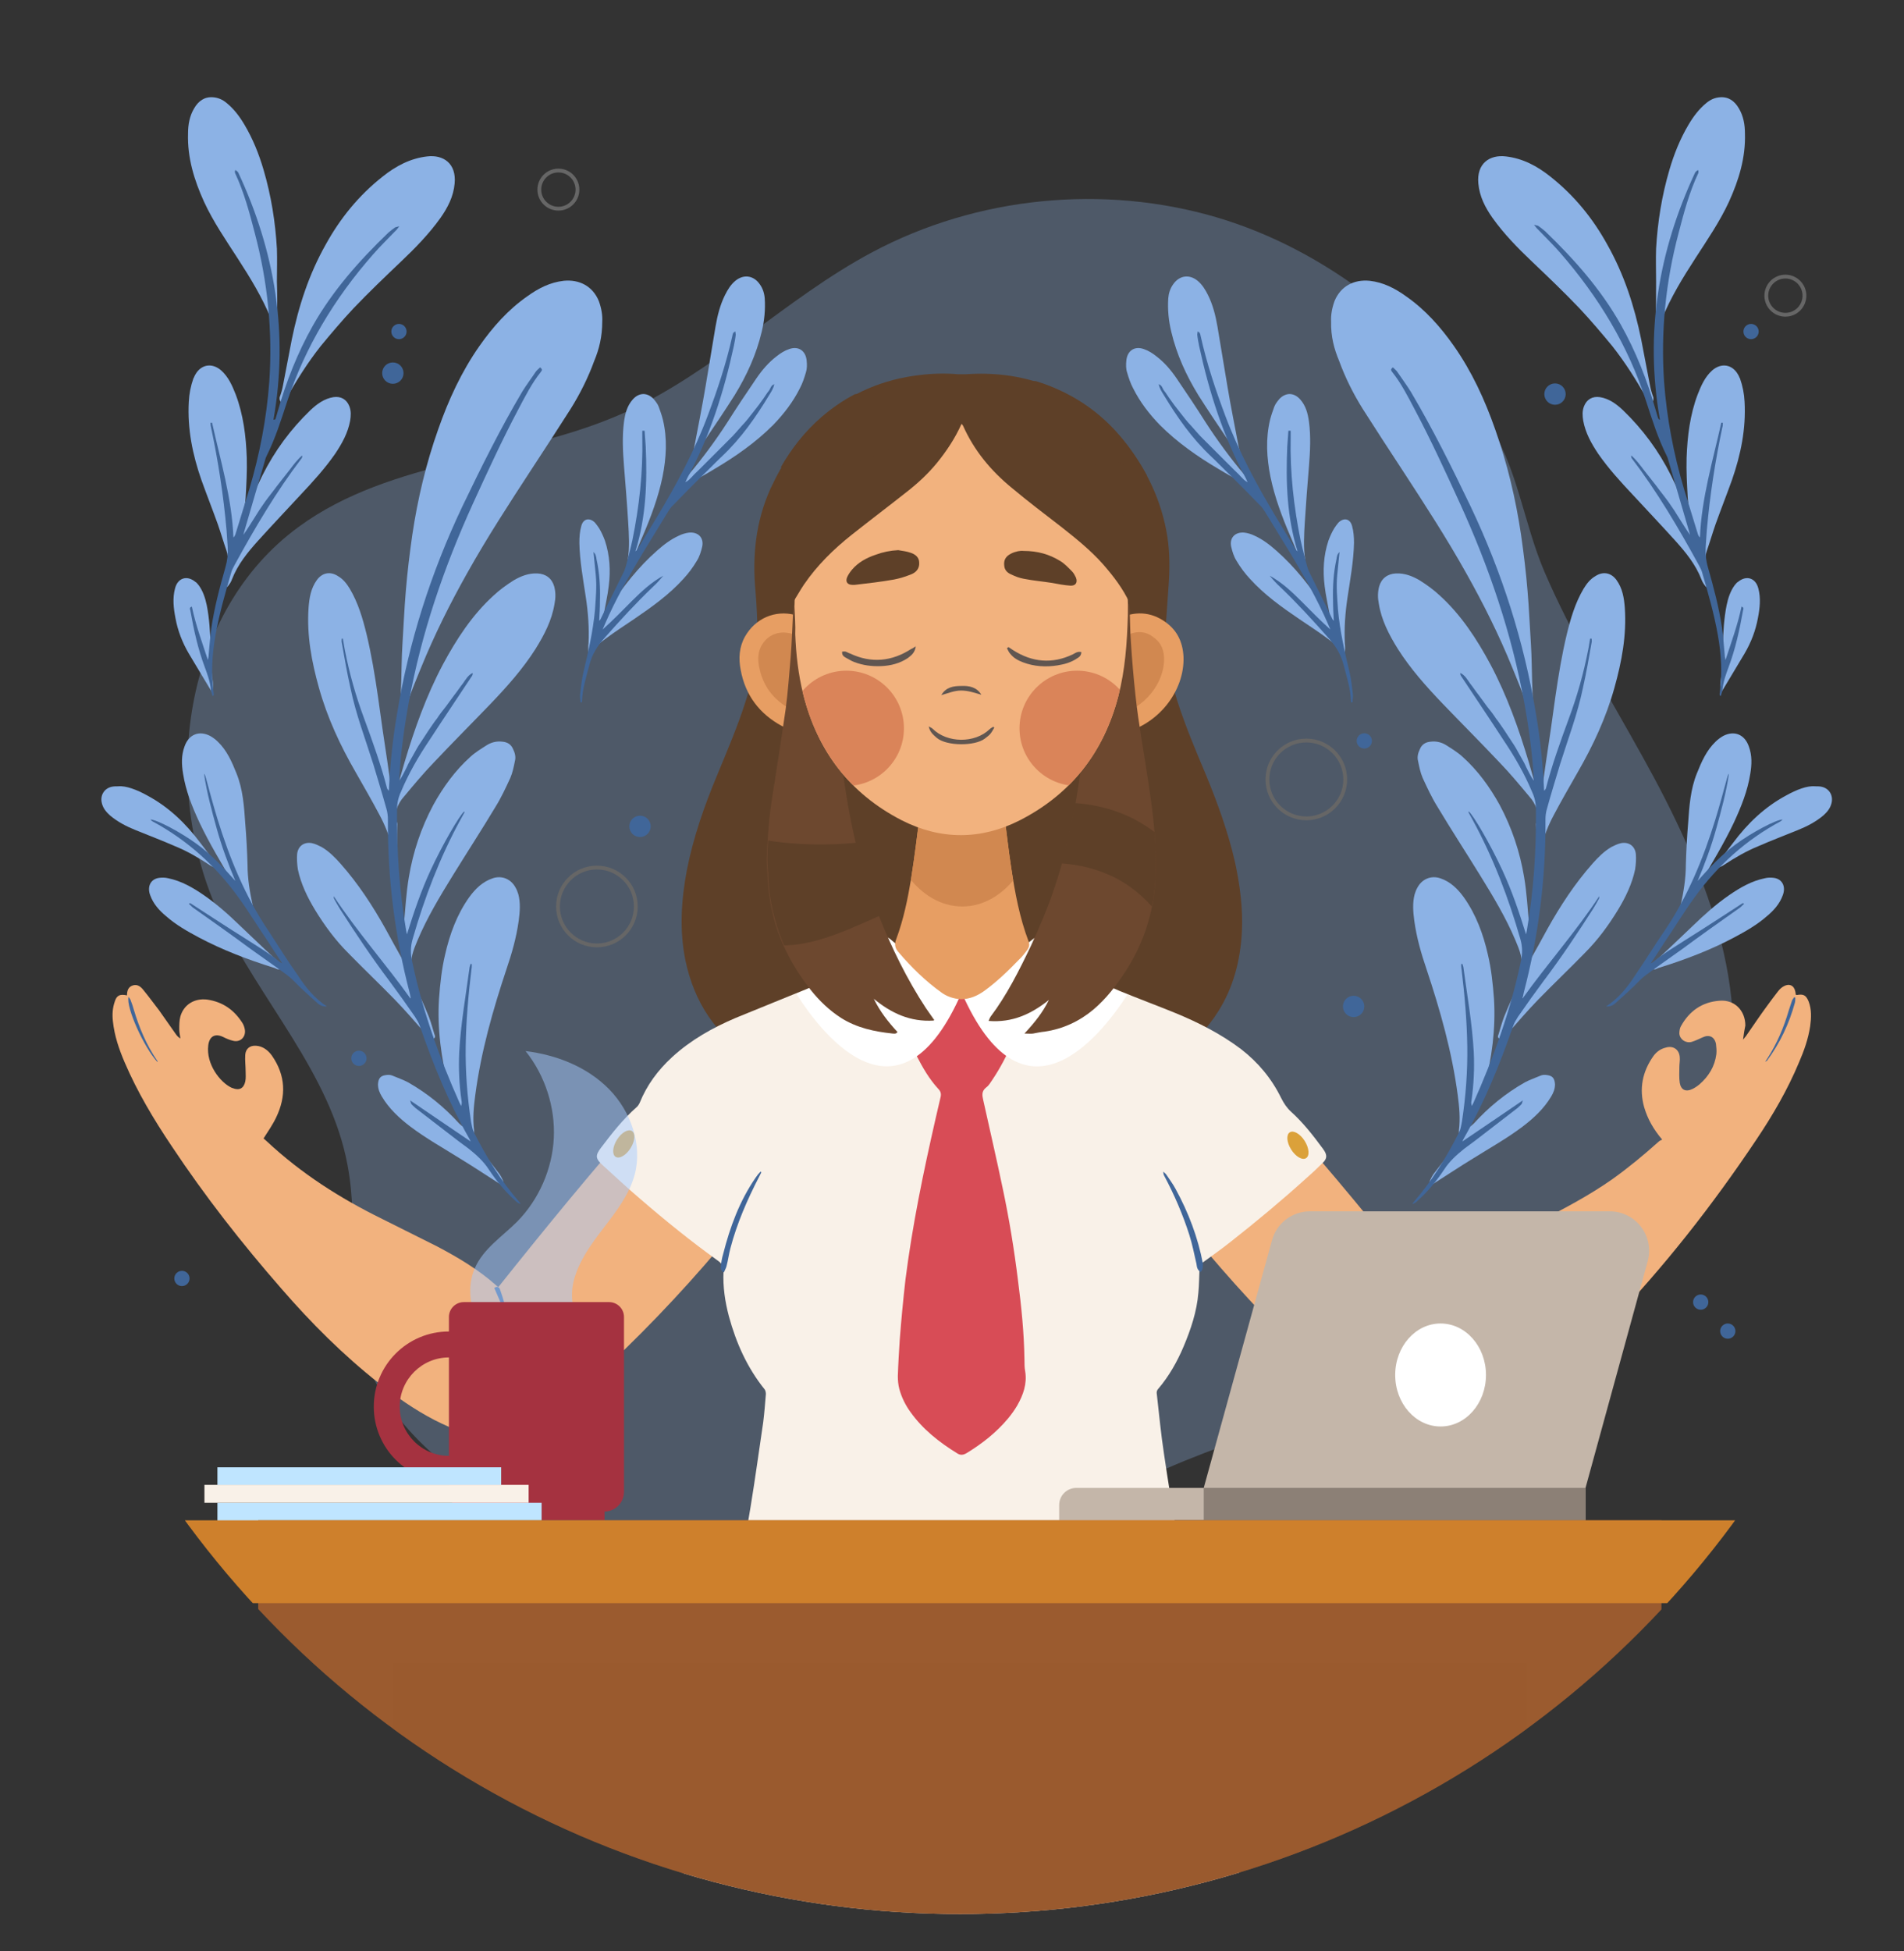 <?xml version="1.0" encoding="utf-8"?>
<!-- Generator: Adobe Illustrator 21.0.2, SVG Export Plug-In . SVG Version: 6.00 Build 0)  -->
<svg version="1.1" xmlns="http://www.w3.org/2000/svg" xmlns:xlink="http://www.w3.org/1999/xlink" x="0px" y="0px"
	 viewBox="0 0 499.2 511.4" style="enable-background:new 0 0 499.2 511.4;" xml:space="preserve">
<rect x="0" y="0" width="499.2" height="511.4" fill="#333333" stroke="none"/>
<style type="text/css">
	.st0{display:none;}
	.st1{display:inline;}
	.st2{display:inline;clip-path:url(#SVGID_1_);fill:#8CB2E5;}
	.st3{opacity:0.3;fill:#8CB2E5;}
	.st4{clip-path:url(#SVGID_4_);}
	.st5{fill:#F2B27E;}
	.st6{fill:#406699;}
	.st7{fill:#5E4028;}
	.st8{fill:#F9F1E8;}
	.st9{fill:#DBA13A;}
	.st10{fill:#D84C56;}
	.st11{fill:#FFFFFF;}
	.st12{clip-path:url(#XMLID_2_);fill:#D18850;}
	.st13{fill:#E79E63;}
	.st14{fill:#D18850;}
	.st15{fill:#6D482F;}
	.st16{clip-path:url(#XMLID_3_);fill:#DA8459;}
	.st17{fill:#605651;}
	.st18{opacity:0.5;fill:#A6CCFF;}
	.st19{fill:#A53240;}
	.st20{fill:#C4B6A9;}
	.st21{fill:#8C8076;}
	.st22{fill:#BFE5FF;}
	.st23{fill:#9B5B2F;}
	.st24{fill:#CE802C;}
	.st25{opacity:0.5;fill:#9B5B2F;}
	.st26{fill:none;stroke:#666666;stroke-miterlimit:10;}
	.st27{fill:#8CB2E5;}
</style>
<g id="Capa_3">
</g>
<g id="Capa_1">
	<g class="st0">
		<defs>
			<rect id="SVGID_3_" x="-5.3" y="391.9" width="500" height="92.1"/>
		</defs>
		<clipPath id="SVGID_1_" class="st1">
			<use xlink:href="#SVGID_3_"  style="overflow:visible;"/>
		</clipPath>
		<path class="st2" d="M216.1,516.1c-2-27.4-18.1-52.6-39.5-61.6c-29.5-12.5-62.4,4.8-92.9-3.2c-14.5-3.8-27.6-13.1-41.4-20
			c-28.9-14.6-61.4-18.8-92.2-11.8v96.7H216.1z"/>
		<path class="st2" d="M553.4,407.6c-21.4-6.8-44.8-9.3-66.1-2.2c-29.5,9.9-51.1,36.7-80.6,46.6c-17,5.7-35.4,5.4-53.3,5
			c-17.9-0.4-36.3-0.7-53.3,5.1c-17,5.8-32.6,19-36.1,36.5l-1.2,17.5h290.6V407.6z"/>
	</g>
</g>
<g id="Capa_2">
	<g>
		<path class="st3" d="M319.1,57c-29.8-8.8-63-5.5-90.4,9.1c-22.9,12.2-41.6,31.6-65.3,42.2c-27.6,12.3-60.7,11.9-85.1,29.8
			c-30.4,22.2-36.6,68.1-20.6,102.1c10.5,22.2,28.9,41,33.4,65.1c3.2,16.7-0.7,34.5,4.7,50.6c5.9,17.5,21.5,29.6,37.1,39.5
			c23,14.6,49,26.9,76.3,26c34.5-1.1,64.5-22.5,96.2-36.3c27.7-12.1,57.6-18.5,85-31.1c27.4-12.7,53.4-33.6,61.4-62.7
			c8.6-31.4-5.2-64.3-21-92.7c-8.9-16.1-18.6-31.8-25.9-48.8c-5.5-12.9-7.1-27.8-15-39.4C373,85.7,347.7,65.5,319.1,57z"/>
		<g>
			<defs>
				<circle id="SVGID_2_" cx="251.7" cy="250" r="251.7"/>
			</defs>
			<clipPath id="SVGID_4_">
				<use xlink:href="#SVGID_2_"  style="overflow:visible;"/>
			</clipPath>
			<g class="st4">
				<g>
					<g>
						<path class="st5" d="M33.3,260.9c0-1.2,0.3-2.2,1.5-2.6c1.2-0.4,2.1,0.3,2.8,1.2c1.4,1.7,2.7,3.5,4.1,5.3
							c1.5,2.1,3,4.3,4.5,6.4c0.3,0.4,0.6,0.7,1.1,1c-0.1-0.8-0.3-1.6-0.3-2.4c0-1.1,0-2.3,0.3-3.4c0.9-3.1,3.7-4.8,7-4.4
							c4.1,0.6,7.1,2.7,9.3,6.2c0.3,0.5,0.5,1.1,0.6,1.7c0.3,1.9-1.2,3.4-3.1,2.9c-0.9-0.2-1.8-0.6-2.6-1c-2.1-1-3.6-0.2-3.9,2.2
							c-0.6,4.9,3.1,9.7,6.1,11.1c0.1,0,0.2,0.1,0.3,0.1c1.7,0.7,2.9,0.1,3.3-1.7c0.2-0.9,0.1-1.8,0.1-2.7c0-1.4-0.2-2.9-0.1-4.3
							c0.1-1.6,1.2-2.5,2.8-2.4c1.8,0.1,3.2,1.2,4.2,2.6c3.6,5.2,3.8,10.6,1.1,16.2c-0.9,1.9-2.1,3.6-3.3,5.5
							c0.2,0.2,0.6,0.5,0.9,0.8c9,8.4,19.2,14.9,30.2,20.3c4.8,2.4,9.6,4.8,14.4,7.2c5.5,2.9,10.9,6.1,15.6,10.3
							c0.1,0.1,0.2,0.2,0.5,0.3c12.2-15.3,24.7-30.6,37.8-45.4c0.4,0.3,0.8,0.7,1.3,1.1c7.1,6.4,14.1,12.8,21.2,19.2
							c1.8,1.7,3.7,3.3,5.6,5c-0.1,0.2-0.2,0.4-0.4,0.6c-10,12.6-20.8,24.6-32.3,35.8c-5.5,5.3-11.1,10.5-17.2,15
							c-3.6,2.6-7.4,4.8-11.2,7.1c-2,1.1-3.9,1.3-6,1.2c-5.6-0.2-10.7-2.2-15.6-4.7c-5.2-2.7-9.9-6-14.5-9.6
							c-9.4-7.4-17.8-15.8-25.6-24.8c-10.4-11.9-20.1-24.3-28.8-37.4c-4.7-7-9-14.2-12.3-21.9c-1.5-3.5-2.7-7-3.1-10.8
							c-0.2-1.8-0.1-3.5,0.5-5.2C30.6,260.9,31.4,260.5,33.3,260.9z"/>
						<path class="st5" d="M457,272.5c0.6-0.7,1-1.2,1.3-1.7c1.6-2.3,3.2-4.7,4.9-7c1-1.4,2-2.7,3-4c0.4-0.5,0.9-1,1.5-1.3
							c1.4-0.8,2.7-0.2,3,1.4c0.1,0.3,0.1,0.6,0.1,0.8c0.1,0,0.2,0.1,0.3,0.1c1.7-0.3,2.4,0,3.1,1.7c0.8,2.1,0.7,4.3,0.4,6.5
							c-0.5,3.3-1.6,6.4-2.9,9.4c-3,7.2-6.9,13.9-11.2,20.3C449,315.9,436.3,332.1,422,347c-6.2,6.5-12.9,12.6-20.1,17.9
							c-5,3.7-10.1,7.1-15.9,9.4c-4.3,1.8-8.7,2.8-13.3,2.7c-1.2,0-2.3-0.1-3.2-1c-0.1-0.1-0.2-0.1-0.4-0.2
							c-8.2-4.1-15.3-9.7-22.1-15.8c-10.9-9.9-20.9-20.5-30.4-31.7c-3-3.5-5.9-7.2-8.9-10.8c9.5-8.3,18.6-17.1,28.1-25.3
							c13.2,14.8,25.6,30,37.9,45.4c0.3-0.2,0.6-0.4,0.8-0.5c4.1-3.6,8.7-6.5,13.5-9.1c5.2-2.8,10.5-5.4,15.8-8
							c6.5-3.3,12.9-6.7,18.9-10.9c4.2-3,8.2-6.3,12.1-9.8c0.3-0.3,0.6-0.4,1-0.6c-2.3-2.7-3.8-5.4-4.7-8.4
							c-1.4-4.9-0.5-9.4,2.4-13.5c0.8-1.1,1.9-1.9,3.2-2.2c1.9-0.6,3.5,0.4,3.7,2.4c0.1,0.9-0.1,1.8-0.1,2.7c0,1.4-0.1,2.8,0.1,4.1
							c0.3,1.9,1.6,2.5,3.4,1.6c0.6-0.3,1.2-0.7,1.8-1.2c2.4-2.1,4-4.7,4.4-7.9c0.1-0.9,0-1.8-0.1-2.7c-0.4-1.9-1.8-2.5-3.5-1.7
							c-0.9,0.4-1.9,0.9-2.9,1.2c-1.6,0.4-3.1-0.7-3.2-2.2c0-0.6,0.1-1.4,0.4-1.9c2.2-4,5.6-6.4,10.2-6.7c3.9-0.3,6.7,2.6,6.7,6.5
							C457.4,269.7,457.2,271,457,272.5z"/>
						<g>
							<path class="st6" d="M41.3,278.4c-3.6-3.9-8.3-14.4-7.6-17.1c0.3,0.4,0.5,0.6,0.6,1c0.3,0.8,0.6,1.6,0.8,2.4
								c1.4,4.7,3.3,9.2,6.1,13.3C41.3,278,41.3,278.2,41.3,278.4z"/>
							<path class="st6" d="M470.7,261.5c0,0.4,0,0.9-0.1,1.3c-1.5,5.5-3.9,10.6-7.3,15.2c-0.1,0.1-0.3,0.2-0.5,0.3
								c0.2-0.3,0.4-0.6,0.6-0.9c2.5-3.9,4.3-8.1,5.6-12.6c0.3-0.8,0.5-1.6,0.8-2.4c0.1-0.4,0.4-0.7,0.6-1
								C470.5,261.4,470.6,261.4,470.7,261.5z"/>
							<path class="st6" d="M371.9,343.5c0-0.3-0.1-0.7,0-1c0.3-1.4,0.7-2.9,1.1-4.3c0.3-0.9,0.4-0.8,1.4-0.8
								c0.3,1.3-0.8,2.1-1.1,3.1c-0.3,1.1-0.8,2.1-1.2,3.1C372,343.6,371.9,343.5,371.9,343.5z"/>
							<path class="st6" d="M129.6,337.6c0.8-0.6,1.3-0.2,1.5,0.4c0.4,1.2,0.8,2.3,1.1,3.5c0.2,0.6,0.2,1.3,0.3,2
								c-0.1,0-0.2,0-0.3,0.1C131.3,341.6,130.5,339.6,129.6,337.6z"/>
						</g>
					</g>
					<path class="st7" d="M293,282.9c1.6-2.6,2.7-5.3,3.4-8.1c-2.7,1.2-5.2,2.5-7.9,3.6c-4,1.7-8.1,3.1-12.4,3.7
						c-3.3,0.4-6.7,0.6-10.1,0.8c-0.4,0-1.1-0.2-1.2-0.4c-0.1-0.4,0-1,0.3-1.4c1.2-2.1,2.4-4.1,3.6-6.2c0.2-0.4,0.4-0.8,0.6-1.5
						c-0.5,0.2-0.8,0.3-1.1,0.4c-4,2.2-8.4,3.6-12.7,5c-0.8,0.3-1.6,0.6-2.4,0.8c-0.6,0.1-1.2,0.3-1.8,0.1c-2.6-0.8-5.2-1.7-7.8-2.7
						c-2.6-1-5.1-2.2-7.7-3.3c-0.2-0.1-0.4-0.2-0.9-0.3c0.3,0.6,0.4,1.1,0.6,1.5c1.1,1.9,2.2,3.8,3.3,5.7c0.1,0.2,0.3,0.5,0.5,0.7
						c0.6,1.1,0.3,1.7-0.9,1.7c-2.7-0.1-5.4-0.2-8.1-0.5c-7.8-0.9-14.9-3.7-21.7-7.4c-0.2-0.1-0.3-0.1-0.7-0.3
						c0.7,3.1,1.9,5.7,3.4,8.2c-0.4,0.7-1,0.6-1.6,0.4c-0.5-0.1-1-0.3-1.5-0.5c-3.6-1.9-7.4-3.5-10.9-5.6
						c-9.6-5.9-15.3-14.6-17.6-25.6c-1.6-7.9-1.1-15.8,0.4-23.7c1.7-8.6,4.6-16.9,8-25c2.6-6.3,5.3-12.6,7.4-19.2
						c1.8-5.6,3.2-11.2,3.1-17.1c0-3.9-0.2-7.7-0.5-11.5c-0.9-9.4,0-18.4,3.9-27.1c3.3-7.1,7.6-13.5,13.6-18.7
						c7.4-6.4,16-10,25.6-11.1c3.3-0.4,6.6-0.5,10-0.2c0.7,0,1.3,0,2,0c7.2-0.5,14.2,0.3,20.9,2.8c7.9,2.8,14.6,7.5,20,14
						c6.3,7.6,10.5,16.2,12,26c0.6,4.1,0.6,8.3,0.3,12.4c-0.2,3.3-0.5,6.6-0.7,10c-0.4,6.9,0.9,13.6,2.9,20.2
						c2.1,6.6,4.8,13,7.5,19.4c3.1,7.5,5.9,15.2,7.7,23.1c1.3,6,2.1,12.1,1.8,18.3c-0.4,7.4-2.2,14.5-6.2,20.8
						c-2.9,4.6-6.6,8.5-11.2,11.5c-4,2.6-8.2,4.6-12.5,6.5C294.8,283.3,294,283.8,293,282.9z"/>
					<g>
						<path class="st8" d="M177.3,502.5c0.8-4.5,1.6-9,2.4-13.5c1.5-8.3,3-16.5,4.5-24.8c1.5-8.1,3-16.1,4.4-24.2
							c1.6-8.9,3.3-17.8,4.9-26.7c1.1-6.1,2.3-12.2,3.3-18.4c1.2-7.3,2.2-14.7,3.3-22.1c0.3-2.4,0.5-4.9,0.7-7.4
							c0-0.4-0.1-0.9-0.3-1.2c-4.6-5.7-7.5-12.2-9.4-19.2c-1-3.8-1.6-7.7-1.4-11.7c0-1.3-0.3-2-1.4-2.8
							c-7.1-5.1-13.9-10.6-20.5-16.3c-3.3-2.8-6.5-5.8-9.7-8.7c-2-1.8-2.1-2.6-0.5-4.7c2.8-3.7,5.7-7.4,9.2-10.5
							c0.4-0.3,0.7-0.8,0.9-1.2c1.9-4.7,4.8-8.6,8.5-12c4.9-4.5,10.6-7.7,16.7-10.3c6.3-2.6,12.6-5.1,18.9-7.7
							c5.9-2.5,11.3-5.7,16.1-9.8c1-0.9,1.9-1.8,2.9-2.7c1.4-1.3,1.7-1.3,3.1,0c4.6,3.9,9.3,7.7,14.4,11c1.2,0.8,2.4,1.5,3.8,2.3
							c2.5-1.6,5.1-3.2,7.5-5c3.7-2.8,7.3-5.7,10.9-8.5c1.1-0.9,1.3-0.9,2.4,0c1.2,1,2.3,2.1,3.5,3.1c5.1,4.4,10.9,7.6,17.1,10.2
							c4.8,2,9.7,3.8,14.6,5.8c6.1,2.5,12,5.5,17.3,9.5c4.5,3.5,8,7.7,10.5,12.8c0.7,1.4,1.5,2.6,2.6,3.6c3.1,2.8,5.7,6.1,8.2,9.5
							c0.2,0.2,0.3,0.5,0.5,0.7c0.8,1.3,0.7,2.2-0.5,3.3c-1.4,1.4-2.9,2.8-4.4,4.1c-6.3,5.7-12.8,11.1-19.4,16.3
							c-2.5,2-5.2,3.9-7.8,5.8c-0.5,0.4-0.6,0.8-0.6,1.3c-0.1,2.1-0.1,4.3-0.3,6.4c-0.4,5-2,9.7-3.9,14.2c-1.7,4-3.8,7.7-6.6,11
							c-0.4,0.4-0.5,0.9-0.4,1.4c0.6,5.3,1.1,10.6,1.9,15.8c1,6.8,2.1,13.6,3.3,20.4c1.2,6.9,2.5,13.8,3.8,20.7c1.3,7,2.6,14,3.9,21
							c1.4,7.6,2.8,15.2,4.2,22.8c1.6,8.6,3.1,17.2,4.7,25.8c0.5,2.9,1.1,5.9,1.6,8.8c0.1,0.5,0.1,1,0.1,1.6
							C276.9,502.5,227.1,502.5,177.3,502.5z"/>
						<g>
							<path class="st6" d="M189.8,333.5c-1-0.5-0.8-1.1-0.8-1.6c0.1-1.1,0.3-2.2,0.6-3.2c1.8-7.1,4.3-13.9,8.5-20
								c0.4-0.6,0.8-1.1,1.3-1.6c0.1,0.1,0.2,0.1,0.2,0.2c-0.2,0.4-0.4,0.8-0.6,1.2c-3.1,6-5.8,12.2-7.5,18.7
								c-0.4,1.5-0.6,3.1-1,4.6C190.4,332.3,190.1,332.8,189.8,333.5z"/>
							<path class="st6" d="M314.8,333.4c-0.9-0.5-1-1.3-1.1-2.1c-0.6-2.6-1.1-5.2-1.9-7.7c-1.7-5.3-3.9-10.4-6.5-15.3
								c-0.2-0.3-0.3-0.7-0.3-1.2c0.3,0.3,0.6,0.5,0.8,0.8c0.8,1.2,1.7,2.4,2.4,3.7c3.4,6.2,5.9,12.8,7.2,19.7
								C315.3,332,315.5,332.7,314.8,333.4z"/>
						</g>
						
							<ellipse transform="matrix(0.533 -0.846 0.846 0.533 -177.457 278.344)" class="st9" cx="163.6" cy="300" rx="4" ry="2.1"/>
						
							<ellipse transform="matrix(0.846 -0.533 0.533 0.846 -107.58 227.814)" class="st9" cx="340.4" cy="300" rx="2.1" ry="4"/>
						<path class="st10" d="M238.1,271.7c4.3-4.6,9-8.5,14-12.3c0.7,0.5,1.3,0.9,2,1.4c3.8,3,7.5,6.2,10.9,9.6
							c0.9,0.9,1.1,1.6,0.6,2.7c-1.6,3.4-3.3,6.8-5.4,9.9c-0.5,0.7-0.9,1.5-1.6,2c-1.3,1-1.1,2.1-0.8,3.4c1.7,7.7,3.5,15.4,5.1,23.1
							c1.7,8,3,16,4,24.1c0.9,6.9,1.6,13.8,1.7,20.8c0,1,0,2.1,0.2,3.1c0.5,3.2-0.5,6.1-2.1,8.9c-0.7,1.2-1.5,2.3-2.4,3.4
							c-3.1,3.7-6.8,6.6-10.9,9.1c-0.9,0.5-1.6,0.6-2.5,0c-4.7-2.9-9-6.3-12.2-10.8c-1.3-1.8-2.3-3.8-2.9-6
							c-0.3-1.1-0.4-2.3-0.4-3.4c0.1-3.2,0.3-6.4,0.5-9.5c0.4-5.3,0.9-10.5,1.5-15.8c1.8-14.2,4.7-28.2,7.9-42.2
							c0.4-1.9,0.9-3.7,1.3-5.6c0.2-0.8,0.1-1.5-0.6-2.2c-2.4-2.6-4.1-5.6-5.7-8.7C239.6,275.1,238.9,273.4,238.1,271.7z"/>
						<g>
							<path class="st11" d="M252.2,260c-1.4-0.8-2.6-1.5-3.8-2.3c-5.1-3.3-9.8-7.1-14.4-11c-1.4-1.2-1.7-1.2-3.1,0
								c-1,0.9-1.9,1.9-2.9,2.7c-4.8,4.2-10.3,7.4-16.1,9.8c-1,0.4-2.1,0.9-3.1,1.3C216.4,272.5,236.3,296.7,252.2,260z"/>
							<path class="st11" d="M295.6,260.7c-0.7-0.3-1.4-0.6-2.1-0.8c-6.2-2.5-12-5.8-17.1-10.2c-1.2-1-2.3-2.1-3.5-3.1
								c-1.1-1-1.3-0.9-2.4,0c-3.6,2.9-7.2,5.8-10.9,8.5c-2.4,1.8-5,3.3-7.5,5C268.1,296.6,287.9,272.6,295.6,260.7z"/>
						</g>
					</g>
					<g>
						<g>
							<defs>
								<path id="XMLID_14_" d="M252.2,210.8c3.1-0.3,6.2,0.2,9.2,0.7c1.6,0.3,1.7,0.4,1.9,2c0.6,4.6,1.1,9.2,1.8,13.8
									c1,6.6,2.2,13.2,4.6,19.5c0.3,0.8,0.1,1.5-0.3,2.1c-0.7,0.9-1.4,1.9-2.3,2.7c-2.8,2.9-5.7,5.7-9,8.1
									c-1.8,1.3-3.8,2.2-6.2,2.2c-1.9-0.1-3.6-0.7-5-1.7c-4.2-3-7.9-6.6-11.3-10.6c-0.9-1-1.2-2-0.6-3.5c1.9-5.1,3-10.5,3.9-15.9
									c0.9-5.7,1.6-11.4,2.3-17c0.2-1.3,0.2-1.4,1.5-1.7c1.6-0.3,3.2-0.6,4.8-0.7C248.9,210.7,250.6,210.8,252.2,210.8z"/>
							</defs>
							<use xlink:href="#XMLID_14_"  style="overflow:visible;fill:#E79E63;"/>
							<clipPath id="XMLID_2_">
								<use xlink:href="#XMLID_14_"  style="overflow:visible;"/>
							</clipPath>
							<ellipse class="st12" cx="252.3" cy="209.3" rx="20.5" ry="28.3"/>
						</g>
						<g>
							<path class="st13" d="M216.1,192.8c-3.6,0.2-7.5-0.6-11.1-2.5c-5.9-3.2-9.6-8.1-10.8-14.7c-0.6-3-0.4-6,1.1-8.7
								c2.7-4.8,7.9-7.1,13.2-5.7c1.7,0.4,3.2,1,4.6,2.1c0.8,0.7,1.4,1.5,1.6,2.6c1.2,5.3,2.4,10.5,3.7,15.8
								c0.8,3.1,1.7,6.2,2.6,9.3c0.1,0.2,0.1,0.4,0.2,0.5c0.2,0.8,0,1.1-0.9,1.3c-0.3,0-0.6,0-0.9,0
								C218.6,192.8,217.6,192.8,216.1,192.8z"/>
							<path class="st14" d="M214.8,187.8c-2.5,0-5.1-0.7-7.5-1.9c-4.6-2.5-7.3-6.1-8.3-11.2c-0.4-2.2-0.2-3.9,0.6-5.4
								c1.2-2.2,3.3-3.5,5.8-3.5c0.6,0,1.2,0.1,1.8,0.2c1.2,0.3,2,0.7,2.6,1.2l0.2,0.9c1.1,4.8,2.2,9.8,3.5,14.8
								c0.4,1.7,0.9,3.4,1.4,5C214.9,187.8,214.9,187.8,214.8,187.8z"/>
							<path class="st13" d="M287.5,192.8c-1.2,0-2.4,0.1-3.6,0c-1-0.1-1.2-0.4-0.9-1.4c2.6-8.1,4.5-16.4,6.2-24.7
								c0.4-2,1.4-3.4,3.2-4.2c4.2-2.1,8.4-2.5,12.5,0.1c3.5,2.2,5.2,5.4,5.4,9.6c0.3,8.9-6.6,17.9-16.3,20
								C291.8,192.7,289.7,192.8,287.5,192.8z"/>
							<path class="st14" d="M289.3,187.8c1.8-6.2,3.2-12.7,4.8-20.1c0.1-0.6,0.2-0.7,0.5-0.8c1.5-0.8,2.9-1.2,4.1-1.2
								c1.2,0,2.3,0.3,3.4,1.1c2,1.3,3,3,3.1,5.6c0.2,6.7-5.3,13.4-12.3,15C291.8,187.6,290.6,187.7,289.3,187.8z"/>
						</g>
						<g>
							<path class="st15" d="M296,158.3c0.1,0.7,0.2,1.3,0.2,1.9c0.1,2.7,0.1,5.3,0.3,8c0.3,4.7,0.7,9.4,1.2,14
								c0.4,3.9,1,7.7,1.6,11.6c0.8,5.2,1.7,10.3,2.4,15.5c0.5,3.3,0.8,6.6,1.1,9.9c0.2,3,0.2,6,0.2,9c-0.1,9.5-2.7,18.4-7.9,26.4
								c-2.4,3.7-5,7.1-8.4,10c-3.7,3.1-8,5.1-12.8,5.8c-1,0.1-2,0.3-3,0.5c-0.6,0.1-1.3,0-2.3,0c2.6-2.8,4.8-5.5,6.4-8.8
								c-4.6,3.7-9.6,6-15.8,5.5c0.2-0.5,0.3-0.8,0.5-1.1c4.3-5.7,7.5-12.1,10.6-18.6c2.4-5.2,4.6-10.4,6.4-15.9
								c2.5-7.6,4.3-15.3,5.6-23.2c1.6-10,3-20,4.6-29.9c0.7-4.3,1.7-8.6,3.1-12.7c0.3-0.8,0.4-1.6,0.7-2.5
								C291.2,161.6,293.6,159.1,296,158.3z"/>
							<path class="st15" d="M244.8,267.5c-6.1,0.4-11.1-1.9-15.7-5.7c1.6,3.3,3.8,6.1,6.2,8.7c-0.4,0.6-0.9,0.4-1.3,0.4
								c-4.8-0.5-9.4-1.5-13.5-4.1c-3.1-2-5.7-4.5-8-7.4c-4.4-5.6-7.7-11.7-9.6-18.6c-1-3.9-1.6-7.9-1.7-12c0-1.1-0.2-2.3-0.2-3.4
								c0.2-4.9,0.5-9.8,1.2-14.7c1.3-8.3,2.6-16.6,3.8-24.9c0.6-4.5,0.9-9,1.3-13.5c0.3-3.7,0.4-7.5,0.6-11.2
								c0-0.8,0.2-1.7,0.3-2.5c0.2,0,0.3-0.1,0.4-0.1c2.2,1.2,4.2,2.7,5,5.2c2.4,7.2,3.8,14.6,4.9,22.1c1,6.9,2.1,13.9,3.1,20.8
								c1.7,11.4,4.5,22.6,8.8,33.4c3.4,8.5,7.4,16.7,12.4,24.3c0.7,1,1.4,2,2.1,3C245,267.3,244.9,267.4,244.8,267.5z"/>
							<g>
								<path class="st7" d="M302.8,219.1c0-0.3-0.1-0.6-0.1-1c-2.8-2.1-5.9-3.9-9.2-5.1c-3.7-1.4-7.6-2.2-11.6-2.5
									c-0.9,5.3-2.1,10.6-3.6,15.8c4,0.3,7.9,1.1,11.7,2.7c4.6,1.8,8.7,4.9,12,8.6c0.6-3.1,1-6.3,1-9.5
									C303,225.1,303,222.1,302.8,219.1z"/>
								<path class="st7" d="M224.5,220.9c-7.3,0.7-14.7,0.6-22-0.4c-0.4-0.1-0.7-0.1-1.1-0.2c-0.1,1.6-0.2,3.3-0.2,5
									c0,1.1,0.1,2.3,0.2,3.4c0.1,4.1,0.6,8,1.7,12c0.7,2.5,1.5,4.9,2.5,7.1c6.1-0.1,12.1-2.2,17.8-4.6c2.4-1,4.8-2.1,7.3-3.2
									c0,0,0,0,0-0.1C228,233.6,226,227.3,224.5,220.9z"/>
							</g>
						</g>
						<g>
							<defs>
								<path id="XMLID_4_" d="M208.3,159c0.1-5.2,0.5-10.4,1.6-15.5c0.7-3.3,1.6-6.7,2.7-9.9c3.4-9.2,9.8-15.9,18.5-20.3
									c3.4-1.7,6.9-3.2,10.6-4.1c3.2-0.8,6.4-1,9.6-1.1c3.3,0,6.7,0.1,9.9,0.8c1.7,0.4,3.3,0.8,4.9,1.4c3.6,1.3,7.2,2.8,10.4,4.9
									c7.8,5.1,13.2,12,15.9,21.1c2.5,8.2,3.5,16.6,3.3,25.1c-0.2,7.1-0.7,14.2-2.5,21.1c-3.8,14.6-12.3,25.6-25.8,32.5
									c-10.2,5.2-20.8,5.2-31,0c-13.6-7-22.1-18.2-25.8-33c-1.3-5.2-1.9-10.5-2.1-15.8C208.6,163.9,208.4,161.5,208.3,159z"/>
							</defs>
							<use xlink:href="#XMLID_4_"  style="overflow:visible;fill:#F2B27E;"/>
							<clipPath id="XMLID_3_">
								<use xlink:href="#XMLID_4_"  style="overflow:visible;"/>
							</clipPath>
							<circle class="st16" cx="282.4" cy="190.9" r="15.1"/>
							<circle class="st16" cx="221.9" cy="190.9" r="15.1"/>
						</g>
						<g>
							<path class="st17" d="M240.1,169.4c-0.2,1.7-1.2,2.4-2.1,3.1c-2.1,1.4-4.5,2-7,2.1c-2.4,0.1-4.8-0.2-7.1-1.1
								c-0.8-0.3-1.5-0.8-2.3-1.2c-0.5-0.3-0.9-0.7-0.8-1.5c0.3,0,0.7-0.1,0.9,0c0.4,0.1,0.8,0.4,1.2,0.5c5.5,2.6,10.9,2.1,16-1.2
								C239.2,170,239.5,169.8,240.1,169.4z"/>
							<path class="st17" d="M264.4,169.6c0.4,0.3,0.8,0.5,1.2,0.8c5,3.2,10.3,3.7,15.7,1.1c0.4-0.2,0.8-0.5,1.3-0.6
								c0.3-0.1,0.6,0,0.9,0c0,0.9-0.5,1.3-1,1.6c-1.6,1.1-3.3,1.6-5.2,1.9c-3.1,0.5-6.2,0.3-9.1-0.8c-1.3-0.5-2.4-1.1-3.3-2.2
								c-0.4-0.4-0.6-1-0.9-1.5C264.2,169.8,264.3,169.7,264.4,169.6z"/>
							<path class="st17" d="M260.7,190.7c-0.3,0.5-0.6,1.1-1,1.6c-0.4,0.5-1,0.9-1.5,1.3c-2.6,2-10,2-12.6-0.2
								c-0.9-0.8-1.8-1.5-2.1-3c0.5,0.3,0.8,0.4,1,0.6c3.8,3.8,11.1,3.9,15,0.1c0.2-0.2,0.6-0.4,0.9-0.6
								C260.5,190.6,260.6,190.6,260.7,190.7z"/>
							<path class="st17" d="M257.3,182.1c-1.8-0.5-3.4-1.1-5.3-1.1c-1.8,0-3.4,0.7-5.2,1.2c1.2-2.1,3.2-2.4,5.2-2.4
								C254.1,179.7,256.1,180.1,257.3,182.1z"/>
						</g>
						<g>
							<path class="st7" d="M296.2,158.1c-1.8-3.9-4.3-7.1-7-10.2c-3.2-3.6-6.9-6.6-10.7-9.6c-4.4-3.4-8.9-6.8-13.2-10.4
								c-5.5-4.5-9.9-9.8-12.8-16.3c-0.1-0.2-0.2-0.3-0.4-0.5c-1.7,3.8-3.9,7.1-6.5,10.3c-2.3,2.8-4.9,5.2-7.7,7.4
								c-4.8,3.8-9.7,7.5-14.5,11.3c-4.8,3.8-9.1,8-12.6,13.1c-1,1.5-1.9,3.1-2.9,4.7c-0.5-0.2-0.6-0.8-0.8-1.3
								c-0.6-1.8-0.5-3.7-0.4-5.5c0.4-5.7,1.3-11.3,3-16.8c1.6-4.8,4.1-9,7.3-12.8c6.5-7.5,14.4-13.1,23.8-16.3
								c2.3-0.8,4.6-1.8,7.1-1.8c3.7-0.1,7.5-0.5,11.1,0.5c3.3,0.9,6.6,2,9.7,3.5c5.7,2.8,10.8,6.4,15.3,10.8
								c3.9,3.8,7.1,8.2,9.2,13.2c1.4,3.3,2.3,6.8,3,10.4c0.7,3.8,1.2,7.7,1.2,11.6C297.5,155.4,297.2,156.7,296.2,158.1z"/>
						</g>
						<path class="st7" d="M217,122.9c8-1.3,15.5-4.9,23-8.1c7.5-3.2,15.5-6,23.6-5.4c7.6,0.6,14.7,4.1,21.5,7.5
							c5.2,2.6,10.4,5.2,15.7,7.9c-1.9-3.5-4.1-6.9-6.8-10.1c-5.4-6.5-12.1-11.1-20-14c-0.8-0.3-1.6-0.5-2.4-0.8c-0.3,0-0.7,0-1,0.1
							c-12.5,1-24.8,3.4-37.4,3.6c-3,0-6-0.1-9-0.3c-3.1,1.6-6,3.6-8.8,6c-4.4,3.8-7.9,8.3-10.7,13.2
							C208.7,123.5,213,123.5,217,122.9z"/>
						<g>
							<path class="st7" d="M235.5,144.2c1.1,0.2,2.2,0.3,3.3,0.7c1.2,0.4,2.2,1.2,2.2,2.6c0.1,1.5-0.8,2.5-2,3
								c-1.5,0.6-3,1.1-4.6,1.4c-3.4,0.6-6.8,1-10.3,1.4c-0.2,0-0.4,0-0.6,0c-1.3,0-1.9-0.8-1.4-2c0.3-0.7,0.8-1.4,1.3-2
								c1.6-1.9,3.8-3.1,6.2-3.9C231.5,144.7,233.4,144.3,235.5,144.2z"/>
							<path class="st7" d="M268.3,144.4c3.8,0,6.8,0.9,9.6,2.6c1.2,0.7,2.2,1.8,3.2,2.8c0.4,0.4,0.7,1,1,1.6
								c0.5,1.3-0.1,2.2-1.5,2.1c-1.6-0.1-3.1-0.4-4.7-0.7c-2.5-0.4-5-0.6-7.5-1.1c-1.1-0.2-2.2-0.6-3.2-1.1c-1-0.4-1.8-1.1-1.9-2.3
								c-0.2-1.5,0.4-2.5,1.8-3.2C266.3,144.5,267.6,144.3,268.3,144.4z"/>
						</g>
					</g>
				</g>
				<g>
					<g>
						<path class="st18" d="M129.2,354.1c-4.5-6.3-7.8-14.6-4.7-21.7c2.2-5.1,7.2-8.3,11.1-12.2c5.7-5.8,9.2-13.8,9.6-21.9
							c0.4-8.1-2.3-16.4-7.4-22.8c8.1,1,16.1,4.1,21.9,10c5.7,5.8,8.8,14.6,6.7,22.4c-1.4,5.2-4.8,9.6-8.1,13.9
							c-3.3,4.3-6.6,8.8-7.9,14s0.3,11.6,5,14.3"/>
						<path class="st19" d="M117.7,345.2v3.8c-10.9,0-19.7,8.8-19.7,19.7c0,10.9,8.8,19.7,19.7,19.7v2.6c0,2.9,2.3,5.2,5.2,5.2h-0.7
							v2.3h36.3v-2.3h-0.1c2.9,0,5.2-2.3,5.2-5.2v-45.8c0-2.2-1.8-3.9-3.9-3.9h-38.1C119.5,341.3,117.7,343,117.7,345.2z
							 M104.8,368.7c0-7.1,5.8-12.9,12.9-12.9v25.8C110.6,381.6,104.8,375.8,104.8,368.7z"/>
					</g>
					<g>
						<path class="st20" d="M415.7,390H282.2c-2.5,0-4.5,2-4.5,4.5v4h138V390z"/>
						<path class="st20" d="M415.7,390H315.6l17.9-64.9c1.2-4.5,5.3-7.6,10-7.6H422c6.9,0,11.8,6.5,10,13.1L415.7,390z"/>
						<ellipse class="st11" cx="377.7" cy="360.4" rx="11.9" ry="13.5"/>
						<rect x="315.6" y="390" class="st21" width="100.1" height="8.6"/>
					</g>
					<g>
						<rect x="57" y="393.9" class="st22" width="85" height="4.7"/>
						<rect x="57" y="384.6" class="st22" width="74.4" height="4.7"/>
						<rect x="53.6" y="389.2" class="st8" width="85" height="4.7"/>
					</g>
					<g>
						<rect x="67.7" y="398.5" class="st23" width="367.9" height="103.5"/>
						<rect x="23.1" y="398.5" class="st24" width="457.1" height="21.7"/>
						<rect x="103" y="435.9" class="st25" width="297.3" height="66.1"/>
					</g>
				</g>
			</g>
		</g>
		<g>
			<circle class="st26" cx="342.5" cy="204.3" r="10.2"/>
			<circle class="st26" cx="156.5" cy="237.6" r="10.2"/>
			<circle class="st26" cx="468.1" cy="77.5" r="5"/>
			<circle class="st26" cx="146.4" cy="49.7" r="5"/>
			<circle class="st6" cx="94.1" cy="277.4" r="2"/>
			<circle class="st6" cx="459.1" cy="86.9" r="2"/>
			<circle class="st6" cx="357.7" cy="194.2" r="2"/>
			<circle class="st6" cx="47.7" cy="335.1" r="2"/>
			<circle class="st6" cx="445.9" cy="341.3" r="2"/>
			<circle class="st6" cx="453" cy="348.9" r="2"/>
			<circle class="st6" cx="104.6" cy="86.9" r="2"/>
			<circle class="st6" cx="167.8" cy="216.6" r="2.8"/>
			<circle class="st6" cx="354.9" cy="263.8" r="2.8"/>
			<circle class="st6" cx="407.7" cy="103.3" r="2.8"/>
			<circle class="st6" cx="103" cy="97.8" r="2.8"/>
		</g>
		<g>
			<g>
				<g>
					<path class="st27" d="M349,84.3c-0.1-1.6,0.2-3.5,0.9-5.4c1.6-3.9,5.1-5.7,9.2-5.3c3.6,0.4,6.7,2,9.6,4.1c5,3.5,9,8,12.5,13
						c4.7,6.7,8.1,14.1,10.8,21.8c3.2,9,5.4,18.3,6.8,27.7c0.7,4.9,1.3,9.8,1.7,14.7c0.4,4.7,0.6,9.5,0.9,14.2
						c0.2,3.2,0.2,6.4,0.3,9.5c0.1,1.8,0.1,3.7,0.2,5.5c0,0.7,0.4,1.3,0.4,1.9c0,0.5,0,1.1-0.2,1.6c-0.2,0.6-0.8,0.5-1,0
						c-0.3-0.6-0.6-1.2-0.7-1.9c-0.9-3.7-2.5-7.2-3.9-10.7c-3.5-8.6-7.6-16.8-12.1-24.8c-5.2-9.3-11-18.2-16.8-27.1
						c-3.5-5.3-6.9-10.6-10.3-15.9c-2.5-4-4.6-8.2-6.2-12.6C349.8,91.5,348.9,88.2,349,84.3z"/>
					<path class="st27" d="M403.9,209.3c0.5-3.1,1-6.3,1.4-9.4c0.9-5.8,1.7-11.5,2.5-17.3c0.8-5.5,1.7-11,3-16.4
						c1-4.1,2.2-8.2,4.4-11.9c0.8-1.3,1.7-2.5,3.1-3.3c2-1.3,4.1-0.9,5.5,1c1.6,2.2,2,4.7,2.2,7.3c0.5,7.2-0.8,14.1-2.7,20.9
						c-2.2,7.9-5.6,15.2-9.7,22.3c-2.1,3.7-4.2,7.3-6.2,11.1c-1.4,2.6-2.5,5.3-3.2,8.2c-0.1,0.3-0.4,0.7-0.7,0.8
						c-0.5,0.1-0.7-0.4-0.7-0.8c0-1.9,0-3.9-0.1-5.8c0,0,0-0.1,0-0.1c1-2.8,0-5.2-1.8-7.2c-2.5-3-5-6-7.7-8.8
						c-4.9-5.2-10-10.3-15-15.5c-4.3-4.5-8.4-9.1-11.7-14.3c-2.3-3.7-4.3-7.5-5-11.9c-0.3-1.5-0.3-3,0.1-4.5
						c0.6-2.1,2.2-3.3,4.4-3.4c2.3-0.1,4.3,0.7,6.2,1.8c1.9,1.2,3.7,2.5,5.3,4c5.6,5.1,9.7,11.4,13.3,18.1c4.3,8.1,7.4,16.8,10,25.5
						c0.9,3,1.7,6,2.6,9c0.1,0.2,0.2,0.4,0.2,0.6C403.7,209.2,403.8,209.3,403.9,209.3z"/>
					<path class="st27" d="M401,252c1.6-2.8,3.1-5.6,4.7-8.5c3.4-6.1,7.2-11.9,11.8-17.1c1.5-1.7,3.1-3.3,5-4.4
						c0.8-0.4,1.6-0.8,2.5-1c2.1-0.4,3.7,0.8,3.9,2.9c0.1,1.3,0,2.7-0.2,4c-0.8,3.8-2.5,7.3-4.5,10.6c-2.5,4.1-5.3,7.9-8.7,11.3
						c-4,4.1-8.2,8.1-12.2,12.2c-2.8,2.9-5.5,6-8.2,9.1c-0.3,0.3-0.6,0.7-0.9,0.9c-0.3,0.2-0.8,0.3-1.1,0.2
						c-0.5-0.2-0.4-0.7-0.2-1.1c0.5-1.6,0.9-3.2,1.5-4.7c1.2-3,2.6-5.9,3.9-8.9c0.4-0.9,0.8-1.7,1.2-2.6c-0.2,0-0.4-0.1-0.6-0.1
						c0-0.1-0.1-0.2-0.1-0.2c0.7-3-0.4-5.6-1.5-8.2c-2.5-5.9-5.8-11.4-9.2-16.9c-3.7-6-7.6-12-11.2-18c-1.5-2.4-2.7-5-3.9-7.6
						c-0.6-1.4-0.9-2.9-1.2-4.4c-0.3-1.1,0-2.2,0.5-3.2c0.5-1.2,1.5-1.8,2.8-1.9c1.5-0.2,3,0.2,4.2,1c1.4,0.9,2.9,1.8,4.2,3
						c4,3.6,7.1,7.9,9.7,12.6c3.2,6,5.3,12.3,6.4,18.9c0.7,4.1,0.9,8.2,1.3,12.3c0.1,1.6,0.2,3.2,0.2,4.8c0,1.4-0.2,2.7-0.3,4.1
						c0,0.3,0,0.6,0.1,0.9C400.9,251.9,400.9,252,401,252z"/>
					<path class="st27" d="M382.7,298.7c-0.1-1-0.2-1.7-0.2-2.4c0.4-3.1,0.1-6.2-0.3-9.2c-1.5-11.4-4.6-22.3-8.2-33.1
						c-1.4-4.1-2.6-8.3-3.2-12.7c-0.3-2.3-0.5-4.6,0.1-6.9c0.2-0.6,0.4-1.2,0.7-1.7c1.2-2.3,3.6-3.3,6-2.5c2.7,0.9,4.6,2.8,6.2,5
						c3.2,4.5,5.1,9.7,6.3,15c0.9,3.8,1.3,7.6,1.6,11.6c0.5,7.9-0.6,15.6-2.5,23.2c-0.8,3.2-2.1,6.3-3.4,9.4
						c-0.1,0.2-0.1,0.4-0.3,0.9c0.4-0.4,0.7-0.6,0.9-0.8c3.9-4.3,8.3-7.9,13.4-10.8c1.3-0.7,2.8-1.2,4.2-1.8
						c0.5-0.2,1.1-0.2,1.7-0.1c1.4,0.2,1.9,0.9,2,2.4c0,1.2-0.4,2.2-1,3.2c-1.9,3.2-4.6,5.7-7.5,7.9c-4.1,3.1-8.6,5.6-12.9,8.3
						c-3.3,2-6.6,4.2-9.9,6.3c-0.2,0.1-0.4,0.3-0.6,0.4c-0.2,0.1-0.6,0.1-0.8-0.1c-0.2-0.1-0.2-0.5-0.1-0.7c0.3-0.7,0.7-1.5,1.2-2.1
						c2-2.6,4-5.2,6-7.8C382.3,299.1,382.6,298.8,382.7,298.7z"/>
				</g>
				<path class="st6" d="M399.2,261.7c6.5-9.1,14-17.5,20.1-26.8c0,0.2,0,0.5-0.1,0.7c-0.5,0.9-1,1.8-1.5,2.6
					c-4.1,6.4-8.3,12.7-12.9,18.8c-2.3,3.1-4.6,6.3-6.8,9.5c-0.5,0.8-1,1.6-1.3,2.5c-3.5,10.1-7.5,19.9-12.8,29.2
					c-0.2,0.3-0.3,0.6-0.5,1c5.3-3.6,10.5-7.1,15.9-10.8c-0.2,0.4-0.2,0.7-0.3,0.9c-0.3,0.4-0.7,0.7-1.1,1.1
					c-3.8,2.9-7.5,5.8-11.3,8.7c-0.9,0.7-1.8,1.3-2.7,2c-2,1.6-3.9,3.3-5.3,5.5c-2,3-4.3,5.8-7,8.2c-0.3,0.3-0.7,0.6-1.3,0.8
					c0.1-0.2,0.2-0.4,0.4-0.6c4.8-5.5,8.6-11.8,11.9-18.3c0.4-0.8,0.5-1.8,0.7-2.7c1-6.6,1.5-13.1,1.4-19.8
					c-0.1-6.7-0.7-13.4-1.5-20.1c-0.1-0.5-0.1-1-0.1-1.4c0.1,0,0.2,0,0.3-0.1c0.1,0.4,0.3,0.8,0.3,1.1c1,7.4,2.3,14.7,2.7,22.1
					c0.2,4.2,0,8.5-0.6,12.7c-0.1,0.4-0.1,0.9,0.1,1.4c0.1-0.3,0.3-0.6,0.4-0.8c5.3-11.9,9.7-24.1,12.4-36.9
					c0.5-2.1,0.5-4.1-0.1-6.1c-3.1-10.8-7.1-21.3-12.5-31.2c-0.4-0.7-0.7-1.3-1.1-2c0,0,0.1-0.2,0.1-0.2c1.2,1,5.6,8.5,8.8,15.4
					c2.5,5.4,4.4,11,6.2,16.8c0.1-0.3,0.1-0.6,0.2-0.9c1.8-10.5,2.5-21.1,2.4-31.7c0-1.7-0.3-3.2-1-4.7c-2-4.8-4.6-9.3-7.5-13.6
					c-3.7-5.7-7.5-11.3-11.2-16.9c-0.1-0.2-0.2-0.4-0.1-0.7c1.2,0.6,1.8,1.7,2.5,2.7c0.8,1,1.5,2.1,2.3,3.1c0.7,1,1.5,2,2.2,3
					c0.8,1,1.6,2,2.3,3.1c0.8,1,1.5,2.1,2.2,3.1c0.7,1.1,1.4,2.1,2.1,3.2c0.7,1,1.3,2.1,1.9,3.2c0.6,1.1,1.3,2.2,1.8,3.4
					c0.6,1.1,1.1,2.3,1.9,3.4c0-0.3,0-0.6,0-0.9c-0.4-6.6-1.3-13.2-2.5-19.7c-3.3-18.1-9.2-35.3-16.8-52
					c-3.8-8.3-7.6-16.6-11.9-24.7c-1.8-3.4-3.5-6.8-5.9-9.8c-0.3-0.4-0.5-0.7,0.2-1.2c0.4,0.4,0.8,0.7,1.1,1.1
					c1.2,1.8,2.5,3.5,3.6,5.3c5.8,9.8,10.8,19.9,15.7,30.1c8.2,17.3,14,35.4,17.1,54.3c1.1,6.4,1.8,12.9,2.1,19.4
					c0,0.2,0,0.4,0.1,0.8c0.2-0.3,0.3-0.5,0.4-0.6c1.6-6.2,3.8-12.3,6-18.3c2.2-5.9,3.9-11.9,5.1-18.1c0.2-0.9,0.3-1.9,0.5-2.9
					c0.1,0,0.2,0,0.4,0c0,0.3,0.1,0.7,0,1c-0.7,4-1.4,8-2.3,12c-1.4,6.8-3.9,13.3-6,20c-1.2,4-2.4,7.9-3.5,11.9
					c-0.2,0.8-0.3,1.6-0.3,2.4c0.1,15.4-1.8,30.6-5.7,45.5c-0.1,0.3-0.1,0.6-0.2,1C399.1,261.5,399.2,261.6,399.2,261.7z"/>
			</g>
			<g>
				<g>
					<path class="st27" d="M443.1,135.4c-0.2-1.6-0.5-3.3-0.6-4.9c-0.2-3.5-0.4-7-0.3-10.5c0.2-5.7,0.9-11.3,2.9-16.6
						c0.9-2.3,1.9-4.6,3.8-6.3c2.4-2.1,5.3-1.6,6.8,1.1c0.2,0.3,0.3,0.7,0.5,1c0.7,2,1.1,4,1.2,6.1c0.4,7.1-1,13.9-3.3,20.5
						c-1.4,3.9-2.9,7.7-4.3,11.6c-0.8,2.3-1.5,4.7-2.3,7c-0.6,1.8-0.3,3.6,0.1,5.3c0.2,0.9,0.4,1.7,0.6,2.6c0.1,0.4,0.1,0.8,0.1,1.1
						c0,0.2-0.3,0.5-0.6,0.5c-0.2,0.1-0.5-0.1-0.6-0.3c-0.4-0.5-0.8-1.1-1-1.7c-1.5-3.9-4.1-7.1-6.8-10.1
						c-3.7-4.1-7.5-8.1-11.2-12.1c-3.2-3.4-6.4-6.9-9.1-10.8c-1.8-2.7-3.3-5.4-3.9-8.6c-0.2-1.3-0.3-2.5,0.2-3.8
						c0.7-1.8,2.2-2.7,4.2-2.4c2.4,0.4,4.3,1.8,6,3.4c5.2,5,9.4,10.7,12.6,17.1c1.6,3.2,3,6.5,4.5,9.7c0.1,0.3,0.3,0.6,0.4,0.9
						C442.9,135.4,443,135.4,443.1,135.4z"/>
					<path class="st27" d="M432.7,105.7c-0.3-0.4-0.7-0.8-1-1.3c-2.7-4.8-5.6-9.4-9-13.7c-2.8-3.4-5.6-6.7-8.6-9.9
						c-4-4.2-8.2-8.2-12.4-12.2c-3.8-3.6-7.4-7.3-10.4-11.5c-1.9-2.7-3.4-5.6-3.7-9c-0.5-5.3,3-7.6,7.2-7.1
						c4.4,0.5,8.2,2.5,11.7,5.3c6.2,4.9,11.1,10.9,14.9,17.8c4.4,7.8,7.1,16.1,8.9,24.9c0.8,4,1.5,8,2.3,12c0.2,1.1,0.5,2.1,0.9,3.2
						C433.5,104.8,433.6,105.2,432.7,105.7z"/>
					<path class="st27" d="M434.2,73.8c0-2.9-0.1-5.7,0-8.6c0.4-7,1.5-13.9,3.5-20.7c1.2-4.1,2.8-8.1,5-11.8
						c1.3-2.2,2.8-4.2,4.8-5.8c1-0.8,2.1-1.3,3.4-1.4c2.3-0.2,3.9,1,5,2.9c1.2,2,1.6,4.3,1.6,6.6c0.2,6.3-1.6,12.2-4.2,17.9
						c-2.4,5.2-5.7,10-8.8,14.8c-3.3,5.1-6.5,10.3-8.8,16c-0.2,0.5-0.2,1.3-1,1.1c-0.7-0.1-0.6-0.9-0.6-1.4
						C434.2,80.2,434.2,77,434.2,73.8C434.2,73.8,434.2,73.8,434.2,73.8z"/>
					<path class="st27" d="M451.1,181.8c0-1.2-0.1-2.1,0-3.1c0.5-3.2,0.5-6.3,0.6-9.5c0.1-3.5,0.3-7.1,1-10.6c0.4-1.9,1-3.7,2.1-5.2
						c0.3-0.3,0.5-0.7,0.9-0.9c2.2-1.8,4.6-1,5.3,1.7c0.7,2.6,0.4,5.2-0.1,7.8c-0.6,3.3-1.8,6.4-3.5,9.3
						C455.4,174.7,453.3,178.1,451.1,181.8z"/>
				</g>
				<path class="st6" d="M435.2,110c-4-22.6-0.4-44.1,9.2-64.7c0.1-0.3,0.5-0.5,0.7-0.7c0.1,0,0.2,0.1,0.2,0.1c0,0.2,0,0.5,0,0.6
					c-2.4,5.1-3.8,10.4-5.2,15.8c-3.4,12.8-4.7,25.8-3.8,39c0.7,9.5,2.5,18.9,5.2,28c1.2,3.9,2.4,7.8,3.6,11.7
					c0.1,0.4,0.3,0.8,0.6,1.1c0.4-10.3,3.4-20.2,5.6-30.1c0.1,0,0.3,0,0.4,0c0,0.4,0,0.8-0.1,1.1c-1.9,8.9-3.3,18-4.1,27.1
					c-0.1,1.5-0.2,2.9-0.3,4.4c-0.1,1.8,0.1,3.6,0.6,5.3c1.5,5.3,2.9,10.5,3.7,16c0.3,2.3,0.5,4.6,0.7,7c0,0.4,0.1,0.8,0.2,1.3
					c1.5-4.6,3.2-9.2,4.2-14c0.7,0.2,0.5,0.7,0.4,1c-0.9,5.1-2,10.1-3.8,14.9c-0.7,1.9-1.4,3.8-1.6,5.9c0,0.5-0.3,1-0.4,1.6
					c-0.1,0-0.2,0-0.3-0.1c0-0.2-0.1-0.4,0-0.7c0.7-5,0.4-10.1-0.5-15.1c-1-5.7-2.6-11.2-4.2-16.7c-0.2-0.6-0.5-1.1-0.8-1.7
					c-5.3-9.7-10.9-19.2-17.6-28c-0.1-0.2-0.2-0.4-0.1-0.7c1.3,1.1,2.3,2.5,3.3,3.8c1.1,1.4,2.2,2.8,3.3,4.2c1,1.4,2.1,2.7,3.1,4.1
					c1,1.4,2,2.9,2.9,4.4c0.9,1.4,1.8,2.9,2.8,4.3c-0.1-0.4-0.2-0.8-0.3-1.1c-1.8-6.2-3.6-12.3-5.4-18.5c-0.1-0.4-0.2-0.7-0.4-1.1
					c-2.3-4.6-3.8-9.4-5.4-14.3c-4.7-14.6-12.5-27.4-22.5-38.9c-2-2.3-4.1-4.3-6.2-6.5c-0.2-0.2-0.3-0.4-0.7-0.9
					c0.6,0.2,0.9,0.2,1.1,0.3c0.6,0.4,1.2,0.9,1.8,1.4c7.6,7.3,14.6,15.2,19.8,24.4c4,7.1,7,14.7,9.2,22.5c0.2,0.7,0.4,1.4,0.6,2
					C434.9,110,435.1,110,435.2,110z"/>
			</g>
			<g>
				<g>
					<path class="st27" d="M348.7,161.5c-0.5-2.8-1.1-5.3-1.4-7.9c-0.5-4-0.3-8,1-11.9c0.4-1.1,0.9-2.2,1.5-3.2
						c0.3-0.5,0.7-1,1.1-1.5c1.4-1.4,3.1-1.1,3.6,0.9c0.4,1.4,0.5,2.9,0.5,4.4c-0.1,4.8-1,9.6-1.7,14.3c-0.6,4-0.9,8-0.7,12.1
						c0.1,0.8,0.1,1.5,0,2.3c0,0.3-0.3,0.5-0.4,0.8c-0.2-0.2-0.6-0.3-0.7-0.5c-0.6-1.8-2-2.9-3.4-3.9c-2.4-1.8-4.9-3.4-7.4-5.1
						c-4.7-3.2-9.2-6.4-13-10.6c-1.3-1.4-2.5-3-3.5-4.7c-0.7-1.1-1.1-2.4-1.4-3.7c-0.5-2.3,1-3.9,3.4-3.7c0.9,0.1,1.9,0.4,2.7,0.8
						c2.2,1,4,2.4,5.7,3.9c4.9,4.3,8.8,9.3,12.4,14.7C347.5,159.8,348,160.6,348.7,161.5z"/>
					<path class="st27" d="M325.3,120c-1.2,0-1.5-0.6-1.7-1.3c-0.3-1.5-1.2-2.7-2-3.9c-2.5-3.7-5-7.4-7.4-11.2
						c-3.2-5.2-5.7-10.7-7.1-16.6c-0.7-2.9-1-5.8-0.8-8.8c0.1-1.3,0.5-2.6,1.3-3.7c1.6-2.3,4.2-2.7,6.4-0.9c1.2,1,2,2.3,2.7,3.7
						c1.3,2.6,2,5.4,2.5,8.3c0.9,5.2,1.7,10.4,2.6,15.6c0.9,5.4,2,10.8,3,16.1C325.1,118.2,325.2,119,325.3,120z"/>
					<path class="st27" d="M328.2,128c-0.7-0.5-1.5-1-2.3-1.4c-2.1-1.2-4.2-2.3-6.3-3.6c-5.6-3.3-10.9-7-15.5-11.6
						c-2.8-2.9-5.2-6-7-9.6c-0.7-1.3-1.2-2.8-1.6-4.2c-0.3-0.9-0.3-2-0.2-3c0.2-2.6,2.1-4,4.6-3.1c1.2,0.4,2.3,1.1,3.3,1.9
						c2.1,1.6,3.8,3.6,5.3,5.8c2.6,3.8,5.2,7.7,7.6,11.5c3.1,4.8,6.5,9.4,10.2,13.8c0.9,1,1.8,2.1,2.3,3.3
						C328.4,127.8,328.3,127.9,328.2,128z"/>
					<path class="st27" d="M341.8,148.4c-0.1-0.2-0.3-0.3-0.4-0.5c-1.1-2.5-2.1-5.1-3.2-7.6c-2.1-4.9-4-10-5.1-15.3
						c-1-5-1.3-10-0.1-15c0.3-1.2,0.7-2.3,1.1-3.4c0.3-0.8,0.9-1.5,1.4-2.1c1.7-1.7,3.8-1.6,5.4,0.2c1.5,1.7,2,3.7,2.3,5.9
						c0.5,3.8,0.3,7.7,0,11.5c-0.4,4.9-0.8,9.9-1.1,14.8c-0.2,3.3-0.4,6.6,0.1,9.8c0.1,0.5-0.1,1.1-0.1,1.6
						C342.1,148.4,342,148.4,341.8,148.4z"/>
				</g>
				<path class="st6" d="M338.4,112.9c0,0.6,0,1.3,0,1.9c-0.2,9,0.8,18,2.6,26.8c0.5,2.3,1.1,4.5,1.7,6.8c0.2,0.6,0.4,1.3,0.7,1.8
					c1.9,3.9,3.9,7.8,5.8,11.8c0.1,0.2,0.2,0.5,0.5,0.7c-0.1-1.8-0.2-3.5-0.2-5.3c-0.1-3.6,0.1-7.2,0.9-10.8
					c0.1-0.7,0.2-1.4,0.8-1.9c-0.2,2-0.4,4-0.6,6c-0.3,3.1,0,6.1,0.2,9.1c0.5,5.7,1.8,11.2,3.1,16.7c0.4,1.8,0.6,3.7,0.8,5.5
					c0.1,0.7-0.1,1.4-0.1,2.1c-0.1,0-0.2,0-0.3,0c-0.1-0.1-0.1-0.3-0.1-0.4c-0.1-3.2-1.1-6.2-1.9-9.3c-0.7-2.9-2.2-5.2-4.1-7.3
					c-4-4.5-8.1-9-12.5-13.2c-1-0.9-1.9-1.9-2.8-3c3.1,1.7,5.7,4.1,8.2,6.6c2.5,2.5,5,5.1,7.7,7.5c-0.2-0.5-0.4-0.9-0.6-1.4
					c-2.8-6.5-6.3-12.6-9.9-18.6c-2.2-3.6-4.4-7.2-6.6-10.8c-0.4-0.6-0.8-1.3-1.4-1.8c-2.6-2.7-5.2-5.3-7.8-7.9
					c-1.7-1.6-3.3-3.3-5-4.9c-5-4.7-8.9-10.3-12.4-16.1c-0.5-0.8-1.1-1.7-1.3-2.8c0.9,0.3,1,1.2,1.4,1.7c0.5,0.6,0.9,1.3,1.4,2
					c0.4,0.6,0.9,1.2,1.3,1.8c0.5,0.6,0.9,1.2,1.4,1.8c0.5,0.6,1,1.3,1.5,1.9c0.5,0.6,1,1.2,1.5,1.7c0.5,0.6,1,1.1,1.5,1.7
					c0.5,0.6,1.1,1.2,1.7,1.8c0.5,0.5,1.1,1.1,1.6,1.6c0.5,0.5,1.1,1.1,1.6,1.6c0.6,0.6,1.1,1.1,1.7,1.7c0.5,0.5,1.1,1.1,1.6,1.6
					c0.5,0.5,1.1,1.1,1.6,1.6c0.6,0.6,1.2,1.1,1.7,1.7c0.5,0.5,1,1.1,1.8,1.5c-0.2-0.4-0.3-0.7-0.5-1.1
					c-5.9-10.9-9.6-22.6-12.2-34.6c-0.2-1-0.4-2-0.5-3c0-0.2,0.1-0.5,0.1-0.8c0.7,0.2,0.7,0.8,0.8,1.2c1.6,7.2,3.9,14.1,6.5,21
					c3.5,9.3,8.2,18,13.3,26.5c1.7,2.8,3.4,5.6,5.1,8.4c0.1,0.2,0.3,0.4,0.5,0.5c-2.8-9-3.1-18.2-2.7-27.4c0.1-1.4,0.2-2.8,0.3-4.2
					C338.1,112.9,338.3,112.9,338.4,112.9z"/>
			</g>
			<g>
				<g>
					<path class="st27" d="M440.5,238.9c0-0.4,0-0.9,0.1-1.4c0.8-3.6,1.4-7.2,1.4-10.8c0.1-3.6,0.3-7.3,0.6-10.9
						c0.3-4.4,0.6-8.9,2.3-13.1c1.2-3,2.5-6,4.9-8.3c0.6-0.6,1.3-1.1,2-1.5c2.9-1.5,5.6-0.4,6.7,2.7c0.9,2.4,0.8,4.8,0.4,7.2
						c-0.7,4.5-2.4,8.7-4.3,12.8c-2.6,5.5-5.8,10.7-8.8,15.9c-1.3,2.3-2.7,4.7-4.1,7C441.4,238.7,441.2,239.2,440.5,238.9z"/>
					<path class="st27" d="M432.6,254.1c-0.4-0.6-0.1-0.9,0.3-1.2c1.6-1.4,3.2-2.9,4.7-4.3c2.1-2,4.1-3.9,6.2-5.9
						c3-2.9,6.1-5.7,9.6-8.1c2.9-2,5.9-3.7,9.3-4.4c0.8-0.2,1.6-0.2,2.4-0.1c2.2,0.3,3.2,2.3,2.3,4.6c-0.8,2.2-2.3,3.9-4.1,5.4
						c-2.6,2.3-5.6,4-8.6,5.6c-6.2,3.3-12.8,5.8-19.5,7.9c-0.5,0.1-0.9,0.4-1.3,0.5C433.5,254,433,254,432.6,254.1z"/>
					<path class="st27" d="M475.9,206.1c0.5,0,1.1,0,1.6,0.1c2.1,0.4,3.2,2.3,2.7,4.3c-0.3,1.3-1.1,2.3-2.1,3.2
						c-2,1.7-4.3,2.9-6.8,3.9c-3.4,1.4-6.9,2.7-10.3,4.2c-3.2,1.3-6.1,3-9,4.9c-0.4,0.3-0.9,0.5-1.4,0.7c-0.2,0.1-0.5-0.1-0.6-0.2
						c-0.1-0.1,0-0.4,0-0.5c0.1-0.2,0.3-0.5,0.5-0.7c1.3-1.7,2.6-3.4,3.9-5.1c3.8-5.1,8.3-9.4,13.9-12.4
						C471,207,473.8,205.9,475.9,206.1z"/>
				</g>
				<path class="st6" d="M421.1,263.8c3.2-2.1,5.5-4.9,7.5-8c2.7-3.9,5.1-7.9,7.8-11.8c6.1-9,10.2-19,13.4-29.4
					c1.1-3.6,2.1-7.3,3.1-11c0.1-0.3,0.2-0.6,0.4-0.8c-0.7,4.9-2,9.6-3.3,14.3c-1.3,4.7-3,9.3-4.9,13.8c3.1-3.5,6.3-6.9,10-9.6
					c4.2-3.1,10.6-6.5,12.3-6.5c-0.3,0.2-0.4,0.4-0.6,0.5c-9.1,4.9-16.5,11.6-22.5,19.9c-2.7,3.7-5.1,7.7-7.7,11.5
					c-1.2,1.9-2.4,3.7-3.8,5.8c0.4-0.2,0.6-0.3,0.7-0.4c2.8-2.3,5.9-4.1,9-6.1c4.8-3,9.5-6.1,14.3-9.2c0.1-0.1,0.2-0.1,0.5,0.1
					c-0.4,0.3-0.7,0.7-1.1,1c-5.1,3.6-10.2,7.2-15.2,10.9c-3.2,2.3-6.4,4.5-9.5,6.8c-1.1,0.8-2.1,1.9-3.1,2.9
					c-1.6,1.5-3.1,2.9-4.7,4.3C423,263.5,422.1,263.9,421.1,263.8z"/>
			</g>
		</g>
		<g>
			<g>
				<g>
					<path class="st27" d="M157.9,84.3c0.1-1.6-0.2-3.5-0.9-5.4c-1.6-3.9-5.1-5.7-9.2-5.3c-3.6,0.4-6.7,2-9.6,4.1
						c-5,3.5-9,8-12.5,13c-4.7,6.7-8.1,14.1-10.8,21.8c-3.2,9-5.4,18.3-6.8,27.7c-0.7,4.9-1.3,9.8-1.7,14.7
						c-0.4,4.7-0.6,9.5-0.9,14.2c-0.2,3.2-0.2,6.4-0.3,9.5c-0.1,1.8-0.1,3.7-0.2,5.5c0,0.7-0.4,1.3-0.4,1.9c0,0.5,0,1.1,0.2,1.6
						c0.2,0.6,0.8,0.5,1,0c0.3-0.6,0.6-1.2,0.7-1.9c0.9-3.7,2.5-7.2,3.9-10.7c3.5-8.6,7.6-16.8,12.1-24.8c5.2-9.3,11-18.2,16.8-27.1
						c3.5-5.3,6.9-10.6,10.3-15.9c2.5-4,4.6-8.2,6.2-12.6C157.1,91.5,157.9,88.2,157.9,84.3z"/>
					<path class="st27" d="M103,209.3c-0.5-3.1-1-6.3-1.4-9.4c-0.9-5.8-1.7-11.5-2.5-17.3c-0.8-5.5-1.7-11-3-16.4
						c-1-4.1-2.2-8.2-4.4-11.9c-0.8-1.3-1.7-2.5-3.1-3.3c-2-1.3-4.1-0.9-5.5,1c-1.6,2.2-2,4.7-2.2,7.3c-0.5,7.2,0.8,14.1,2.7,20.9
						c2.2,7.9,5.6,15.2,9.7,22.3c2.1,3.7,4.2,7.3,6.2,11.1c1.4,2.6,2.5,5.3,3.2,8.2c0.1,0.3,0.4,0.7,0.7,0.8
						c0.5,0.1,0.7-0.4,0.7-0.8c0-1.9,0-3.9,0.1-5.8c0,0,0-0.1,0-0.1c-1-2.8,0-5.2,1.8-7.2c2.5-3,5-6,7.7-8.8
						c4.9-5.2,10-10.3,15-15.5c4.3-4.5,8.4-9.1,11.7-14.3c2.3-3.7,4.3-7.5,5-11.9c0.3-1.5,0.3-3-0.1-4.5c-0.6-2.1-2.2-3.3-4.4-3.4
						c-2.3-0.1-4.3,0.7-6.2,1.8c-1.9,1.2-3.7,2.5-5.3,4c-5.6,5.1-9.7,11.4-13.3,18.1c-4.3,8.1-7.4,16.8-10,25.5c-0.9,3-1.7,6-2.6,9
						c-0.1,0.2-0.2,0.4-0.2,0.6C103.2,209.2,103.1,209.3,103,209.3z"/>
					<path class="st27" d="M105.8,252c-1.6-2.8-3.1-5.6-4.7-8.5c-3.4-6.1-7.2-11.9-11.8-17.1c-1.5-1.7-3.1-3.3-5-4.4
						c-0.8-0.4-1.6-0.8-2.5-1c-2.1-0.4-3.7,0.8-3.9,2.9c-0.1,1.3,0,2.7,0.2,4c0.8,3.8,2.5,7.3,4.5,10.6c2.5,4.1,5.3,7.9,8.7,11.3
						c4,4.1,8.2,8.1,12.2,12.2c2.8,2.9,5.5,6,8.2,9.1c0.3,0.3,0.6,0.7,0.9,0.9c0.3,0.2,0.8,0.3,1.1,0.2c0.5-0.2,0.4-0.7,0.2-1.1
						c-0.5-1.6-0.9-3.2-1.5-4.7c-1.2-3-2.6-5.9-3.9-8.9c-0.4-0.9-0.8-1.7-1.2-2.6c0.2,0,0.4-0.1,0.6-0.1c0-0.1,0.1-0.2,0.1-0.2
						c-0.7-3,0.4-5.6,1.5-8.2c2.5-5.9,5.8-11.4,9.2-16.9c3.7-6,7.6-12,11.2-18c1.5-2.4,2.7-5,3.9-7.6c0.6-1.4,0.9-2.9,1.2-4.4
						c0.3-1.1,0-2.2-0.5-3.2c-0.5-1.2-1.5-1.8-2.8-1.9c-1.5-0.2-3,0.2-4.2,1c-1.4,0.9-2.9,1.8-4.2,3c-4,3.6-7.1,7.9-9.7,12.6
						c-3.2,6-5.3,12.3-6.4,18.9c-0.7,4.1-0.9,8.2-1.3,12.3c-0.1,1.6-0.2,3.2-0.2,4.8c0,1.4,0.2,2.7,0.3,4.1c0,0.3,0,0.6-0.1,0.9
						C106,251.9,105.9,252,105.8,252z"/>
					<path class="st27" d="M124.1,298.7c0.1-1,0.2-1.7,0.2-2.4c-0.4-3.1-0.1-6.2,0.3-9.2c1.5-11.4,4.6-22.3,8.2-33.1
						c1.4-4.1,2.6-8.3,3.2-12.7c0.3-2.3,0.5-4.6-0.1-6.9c-0.2-0.6-0.4-1.2-0.7-1.7c-1.2-2.3-3.6-3.3-6-2.5c-2.7,0.9-4.6,2.8-6.2,5
						c-3.2,4.5-5.1,9.7-6.3,15c-0.9,3.8-1.3,7.6-1.6,11.6c-0.5,7.9,0.6,15.6,2.5,23.2c0.8,3.2,2.1,6.3,3.4,9.4
						c0.1,0.2,0.1,0.4,0.3,0.9c-0.4-0.4-0.7-0.6-0.9-0.8c-3.9-4.3-8.3-7.9-13.4-10.8c-1.3-0.7-2.8-1.2-4.2-1.8
						c-0.5-0.2-1.1-0.2-1.7-0.1c-1.4,0.2-1.9,0.9-2,2.4c0,1.2,0.4,2.2,1,3.2c1.9,3.2,4.6,5.7,7.5,7.9c4.1,3.1,8.6,5.6,12.9,8.3
						c3.3,2,6.6,4.2,9.9,6.3c0.2,0.1,0.4,0.3,0.6,0.4c0.2,0.1,0.6,0.1,0.8-0.1c0.2-0.1,0.2-0.5,0.1-0.7c-0.3-0.7-0.7-1.5-1.2-2.1
						c-2-2.6-4-5.2-6-7.8C124.5,299.1,124.2,298.8,124.1,298.7z"/>
				</g>
				<path class="st6" d="M107.6,261.7c-6.5-9.1-14-17.5-20.1-26.8c0,0.2,0,0.5,0.1,0.7c0.5,0.9,1,1.8,1.5,2.6
					c4.1,6.4,8.3,12.7,12.9,18.8c2.3,3.1,4.6,6.3,6.8,9.5c0.5,0.8,1,1.6,1.3,2.5c3.5,10.1,7.5,19.9,12.8,29.2c0.2,0.3,0.3,0.6,0.5,1
					c-5.3-3.6-10.5-7.1-15.9-10.8c0.2,0.4,0.2,0.7,0.3,0.9c0.3,0.4,0.7,0.7,1.1,1.1c3.8,2.9,7.5,5.8,11.3,8.7c0.9,0.7,1.8,1.3,2.7,2
					c2,1.6,3.9,3.3,5.3,5.5c2,3,4.3,5.8,7,8.2c0.3,0.3,0.7,0.6,1.3,0.8c-0.1-0.2-0.2-0.4-0.4-0.6c-4.8-5.5-8.6-11.8-11.9-18.3
					c-0.4-0.8-0.5-1.8-0.7-2.7c-1-6.6-1.5-13.1-1.4-19.8c0.1-6.7,0.7-13.4,1.5-20.1c0.1-0.5,0.1-1,0.1-1.4c-0.1,0-0.2,0-0.3-0.1
					c-0.1,0.4-0.3,0.8-0.3,1.1c-1,7.4-2.3,14.7-2.7,22.1c-0.2,4.2,0,8.5,0.6,12.7c0.1,0.4,0.1,0.9-0.1,1.4c-0.1-0.3-0.3-0.6-0.4-0.8
					c-5.3-11.9-9.7-24.1-12.4-36.9c-0.5-2.1-0.5-4.1,0.1-6.1c3.1-10.8,7.1-21.3,12.5-31.2c0.4-0.7,0.7-1.3,1.1-2
					c0,0-0.1-0.2-0.1-0.2c-1.2,1-5.6,8.5-8.8,15.4c-2.5,5.4-4.4,11-6.2,16.8c-0.1-0.3-0.1-0.6-0.2-0.9c-1.8-10.5-2.5-21.1-2.4-31.7
					c0-1.7,0.3-3.2,1-4.7c2-4.8,4.6-9.3,7.5-13.6c3.7-5.7,7.5-11.3,11.2-16.9c0.1-0.2,0.2-0.4,0.1-0.7c-1.2,0.6-1.8,1.7-2.5,2.7
					c-0.8,1-1.5,2.1-2.3,3.1c-0.7,1-1.5,2-2.2,3c-0.8,1-1.6,2-2.3,3.1c-0.8,1-1.5,2.1-2.2,3.1c-0.7,1.1-1.4,2.1-2.1,3.2
					c-0.7,1-1.3,2.1-1.9,3.2c-0.6,1.1-1.3,2.2-1.8,3.4c-0.6,1.1-1.1,2.3-1.9,3.4c0-0.3,0-0.6,0-0.9c0.4-6.6,1.3-13.2,2.5-19.7
					c3.3-18.1,9.2-35.3,16.8-52c3.8-8.3,7.6-16.6,11.9-24.7c1.8-3.4,3.5-6.8,5.9-9.8c0.3-0.4,0.5-0.7-0.2-1.2
					c-0.4,0.4-0.8,0.7-1.1,1.1c-1.2,1.8-2.5,3.5-3.6,5.3c-5.8,9.8-10.8,19.9-15.7,30.1c-8.2,17.3-14,35.4-17.1,54.3
					c-1.1,6.4-1.8,12.9-2.1,19.4c0,0.2,0,0.4-0.1,0.8c-0.2-0.3-0.3-0.5-0.4-0.6c-1.6-6.2-3.8-12.3-6-18.3
					c-2.2-5.9-3.9-11.9-5.1-18.1c-0.2-0.9-0.3-1.9-0.5-2.9c-0.1,0-0.2,0-0.3,0c0,0.3-0.1,0.7,0,1c0.7,4,1.4,8,2.3,12
					c1.4,6.8,3.9,13.3,6,20c1.2,4,2.4,7.9,3.5,11.9c0.2,0.8,0.3,1.6,0.3,2.4c-0.1,15.4,1.8,30.6,5.7,45.5c0.1,0.3,0.1,0.6,0.2,1
					C107.7,261.5,107.7,261.6,107.6,261.7z"/>
			</g>
			<g>
				<g>
					<path class="st27" d="M63.8,135.4c0.2-1.6,0.5-3.3,0.6-4.9c0.2-3.5,0.4-7,0.3-10.5c-0.2-5.7-0.9-11.3-2.9-16.6
						c-0.9-2.3-1.9-4.6-3.8-6.3c-2.4-2.1-5.3-1.6-6.8,1.1c-0.2,0.3-0.3,0.7-0.5,1c-0.7,2-1.1,4-1.2,6.1c-0.4,7.1,1,13.9,3.3,20.5
						c1.4,3.9,2.9,7.7,4.3,11.6c0.8,2.3,1.5,4.7,2.3,7c0.6,1.8,0.3,3.6-0.1,5.3c-0.2,0.9-0.4,1.7-0.6,2.6c-0.1,0.4-0.1,0.8-0.1,1.1
						c0,0.2,0.3,0.5,0.6,0.5c0.2,0.1,0.5-0.1,0.6-0.3c0.4-0.5,0.8-1.1,1-1.7c1.5-3.9,4.1-7.1,6.8-10.1c3.7-4.1,7.5-8.1,11.2-12.1
						c3.2-3.4,6.4-6.9,9.1-10.8c1.8-2.7,3.3-5.4,3.9-8.6c0.2-1.3,0.3-2.5-0.2-3.8c-0.7-1.8-2.2-2.7-4.2-2.4c-2.4,0.4-4.3,1.8-6,3.4
						c-5.2,5-9.4,10.7-12.6,17.1c-1.6,3.2-3,6.5-4.5,9.7c-0.1,0.3-0.3,0.6-0.4,0.9C63.9,135.4,63.9,135.4,63.8,135.4z"/>
					<path class="st27" d="M74.1,105.7c0.3-0.4,0.7-0.8,1-1.3c2.7-4.8,5.6-9.4,9-13.7c2.8-3.4,5.6-6.7,8.6-9.9
						c4-4.2,8.2-8.2,12.4-12.2c3.8-3.6,7.4-7.3,10.4-11.5c1.9-2.7,3.4-5.6,3.7-9c0.5-5.3-3-7.6-7.2-7.1c-4.4,0.5-8.2,2.5-11.7,5.3
						c-6.2,4.9-11.1,10.9-14.9,17.8c-4.4,7.8-7.1,16.1-8.9,24.9c-0.8,4-1.5,8-2.3,12c-0.2,1.1-0.5,2.1-0.9,3.2
						C73.3,104.8,73.3,105.2,74.1,105.7z"/>
					<path class="st27" d="M72.6,73.8c0-2.9,0.1-5.7,0-8.6c-0.4-7-1.5-13.9-3.5-20.7c-1.2-4.1-2.8-8.1-5-11.8
						c-1.3-2.2-2.8-4.2-4.8-5.8c-1-0.8-2.1-1.3-3.4-1.4c-2.3-0.2-3.9,1-5,2.9c-1.2,2-1.6,4.3-1.6,6.6c-0.2,6.3,1.6,12.2,4.2,17.9
						c2.4,5.2,5.7,10,8.8,14.8c3.3,5.1,6.5,10.3,8.8,16c0.2,0.5,0.2,1.3,1,1.1c0.7-0.1,0.6-0.9,0.6-1.4C72.7,80.2,72.7,77,72.6,73.8
						C72.7,73.8,72.6,73.8,72.6,73.8z"/>
					<path class="st27" d="M55.8,181.8c0-1.2,0.1-2.1,0-3.1c-0.5-3.2-0.5-6.3-0.6-9.5c-0.1-3.5-0.3-7.1-1-10.6
						c-0.4-1.9-1-3.7-2.1-5.2c-0.3-0.3-0.5-0.7-0.9-0.9c-2.2-1.8-4.6-1-5.3,1.7c-0.7,2.6-0.4,5.2,0.1,7.8c0.6,3.3,1.8,6.4,3.5,9.3
						C51.5,174.7,53.6,178.1,55.8,181.8z"/>
				</g>
				<path class="st6" d="M71.7,110c4-22.6,0.4-44.1-9.2-64.7c-0.1-0.3-0.5-0.5-0.7-0.7c-0.1,0-0.2,0.1-0.2,0.1c0,0.2,0,0.5,0,0.6
					c2.4,5.1,3.8,10.4,5.2,15.8c3.4,12.8,4.7,25.8,3.8,39c-0.7,9.5-2.5,18.9-5.2,28c-1.2,3.9-2.4,7.8-3.6,11.7
					c-0.1,0.4-0.3,0.8-0.6,1.1c-0.4-10.3-3.4-20.2-5.6-30.1c-0.1,0-0.3,0-0.4,0c0,0.4,0,0.8,0.1,1.1c1.9,8.9,3.3,18,4.1,27.1
					c0.1,1.5,0.2,2.9,0.3,4.4c0.1,1.8-0.1,3.6-0.6,5.3c-1.5,5.3-2.9,10.5-3.7,16c-0.3,2.3-0.5,4.6-0.7,7c0,0.4-0.1,0.8-0.2,1.3
					c-1.5-4.6-3.2-9.2-4.2-14c-0.7,0.2-0.5,0.7-0.4,1c0.9,5.1,2,10.1,3.8,14.9c0.7,1.9,1.4,3.8,1.6,5.9c0,0.5,0.3,1,0.4,1.6
					c0.1,0,0.2,0,0.3-0.1c0-0.2,0.1-0.4,0-0.7c-0.7-5-0.4-10.1,0.5-15.1c1-5.7,2.6-11.2,4.2-16.7c0.2-0.6,0.5-1.1,0.8-1.7
					c5.3-9.7,10.9-19.2,17.6-28c0.1-0.2,0.2-0.4,0.1-0.7c-1.3,1.1-2.3,2.5-3.3,3.8c-1.1,1.4-2.2,2.8-3.3,4.2c-1,1.4-2.1,2.7-3.1,4.1
					c-1,1.4-2,2.9-2.9,4.4c-0.9,1.4-1.8,2.9-2.8,4.3c0.1-0.4,0.2-0.8,0.3-1.1c1.8-6.2,3.6-12.3,5.4-18.5c0.1-0.4,0.2-0.7,0.4-1.1
					c2.3-4.6,3.8-9.4,5.4-14.3C80,91,87.7,78.2,97.8,66.7c2-2.3,4.1-4.3,6.2-6.5c0.2-0.2,0.3-0.4,0.7-0.9c-0.6,0.2-0.9,0.2-1.1,0.3
					c-0.6,0.4-1.2,0.9-1.8,1.4c-7.6,7.3-14.6,15.2-19.8,24.4c-4,7.1-7,14.7-9.2,22.5c-0.2,0.7-0.4,1.4-0.6,2
					C71.9,110,71.8,110,71.7,110z"/>
			</g>
			<g>
				<g>
					<path class="st27" d="M158.2,161.5c0.5-2.8,1.1-5.3,1.4-7.9c0.5-4,0.3-8-1-11.9c-0.4-1.1-0.9-2.2-1.5-3.2
						c-0.3-0.5-0.7-1-1.1-1.5c-1.4-1.4-3.1-1.1-3.6,0.9c-0.4,1.4-0.5,2.9-0.5,4.4c0.1,4.8,1,9.6,1.7,14.3c0.6,4,0.9,8,0.7,12.1
						c-0.1,0.8-0.1,1.5,0,2.3c0,0.3,0.3,0.5,0.4,0.8c0.2-0.2,0.6-0.3,0.7-0.5c0.6-1.8,2-2.9,3.4-3.9c2.4-1.8,4.9-3.4,7.4-5.1
						c4.7-3.2,9.2-6.4,13-10.6c1.3-1.4,2.5-3,3.5-4.7c0.7-1.1,1.1-2.4,1.4-3.7c0.5-2.3-1-3.9-3.4-3.7c-0.9,0.1-1.9,0.4-2.7,0.8
						c-2.2,1-4,2.4-5.7,3.9c-4.9,4.3-8.8,9.3-12.4,14.7C159.4,159.8,158.8,160.6,158.2,161.5z"/>
					<path class="st27" d="M181.5,120c1.2,0,1.5-0.6,1.7-1.3c0.3-1.5,1.2-2.7,2-3.9c2.5-3.7,5-7.4,7.4-11.2
						c3.2-5.2,5.7-10.7,7.1-16.6c0.7-2.9,1-5.8,0.8-8.8c-0.1-1.3-0.5-2.6-1.3-3.7c-1.6-2.3-4.2-2.7-6.4-0.9c-1.2,1-2,2.3-2.7,3.7
						c-1.3,2.6-2,5.4-2.5,8.3c-0.9,5.2-1.7,10.4-2.6,15.6c-0.9,5.4-2,10.8-3,16.1C181.8,118.2,181.7,119,181.5,120z"/>
					<path class="st27" d="M178.6,128c0.7-0.5,1.5-1,2.3-1.4c2.1-1.2,4.2-2.3,6.3-3.6c5.6-3.3,10.9-7,15.5-11.6c2.8-2.9,5.2-6,7-9.6
						c0.7-1.3,1.2-2.8,1.6-4.2c0.3-0.9,0.3-2,0.2-3c-0.2-2.6-2.1-4-4.6-3.1c-1.2,0.4-2.3,1.1-3.3,1.9c-2.1,1.6-3.8,3.6-5.3,5.8
						c-2.6,3.8-5.2,7.7-7.6,11.5c-3.1,4.8-6.5,9.4-10.2,13.8c-0.9,1-1.8,2.1-2.3,3.3C178.4,127.8,178.5,127.9,178.6,128z"/>
					<path class="st27" d="M165,148.4c0.1-0.2,0.3-0.3,0.4-0.5c1.1-2.5,2.1-5.1,3.2-7.6c2.1-4.9,4-10,5.1-15.3c1-5,1.3-10,0.1-15
						c-0.3-1.2-0.7-2.3-1.1-3.4c-0.3-0.8-0.9-1.5-1.4-2.1c-1.7-1.7-3.8-1.6-5.4,0.2c-1.5,1.7-2,3.7-2.3,5.9c-0.5,3.8-0.3,7.7,0,11.5
						c0.4,4.9,0.8,9.9,1.1,14.8c0.2,3.3,0.4,6.6-0.1,9.8c-0.1,0.5,0.1,1.1,0.1,1.6C164.8,148.4,164.9,148.4,165,148.4z"/>
				</g>
				<path class="st6" d="M168.4,112.9c0,0.6,0,1.3,0,1.9c0.2,9-0.8,18-2.6,26.8c-0.5,2.3-1.1,4.5-1.7,6.8c-0.2,0.6-0.4,1.3-0.7,1.8
					c-1.9,3.9-3.9,7.8-5.8,11.8c-0.1,0.2-0.2,0.5-0.5,0.7c0.1-1.8,0.2-3.5,0.2-5.3c0.1-3.6-0.1-7.2-0.9-10.8
					c-0.1-0.7-0.2-1.4-0.8-1.9c0.2,2,0.4,4,0.6,6c0.3,3.1,0,6.1-0.2,9.1c-0.5,5.7-1.8,11.2-3.1,16.7c-0.4,1.8-0.6,3.7-0.8,5.5
					c-0.1,0.7,0.1,1.4,0.1,2.1c0.1,0,0.2,0,0.3,0c0.1-0.1,0.1-0.3,0.1-0.4c0.1-3.2,1.1-6.2,1.9-9.3c0.7-2.9,2.2-5.2,4.1-7.3
					c4-4.5,8.1-9,12.5-13.2c1-0.9,1.9-1.9,2.8-3c-3.1,1.7-5.7,4.1-8.2,6.6c-2.5,2.5-5,5.1-7.7,7.5c0.2-0.5,0.4-0.9,0.6-1.4
					c2.8-6.5,6.3-12.6,9.9-18.6c2.2-3.6,4.4-7.2,6.6-10.8c0.4-0.6,0.8-1.3,1.4-1.8c2.6-2.7,5.2-5.3,7.8-7.9c1.7-1.6,3.3-3.3,5-4.9
					c5-4.7,8.9-10.3,12.4-16.1c0.5-0.8,1.1-1.7,1.3-2.8c-0.9,0.3-1,1.2-1.4,1.7c-0.5,0.6-0.9,1.3-1.4,2c-0.4,0.6-0.9,1.2-1.3,1.8
					c-0.5,0.6-0.9,1.2-1.4,1.8c-0.5,0.6-1,1.3-1.5,1.9c-0.5,0.6-1,1.2-1.5,1.7c-0.5,0.6-1,1.1-1.5,1.7c-0.5,0.6-1.1,1.2-1.7,1.8
					c-0.5,0.5-1.1,1.1-1.6,1.6c-0.5,0.5-1.1,1.1-1.6,1.6c-0.6,0.6-1.1,1.1-1.7,1.7c-0.5,0.5-1.1,1.1-1.6,1.6
					c-0.5,0.5-1.1,1.1-1.6,1.6c-0.6,0.6-1.2,1.1-1.7,1.7c-0.5,0.5-1,1.1-1.8,1.5c0.2-0.4,0.3-0.7,0.5-1.1
					c5.9-10.9,9.6-22.6,12.2-34.6c0.2-1,0.4-2,0.5-3c0-0.2-0.1-0.5-0.1-0.8c-0.7,0.2-0.7,0.8-0.8,1.2c-1.6,7.2-3.9,14.1-6.5,21
					c-3.5,9.3-8.2,18-13.3,26.5c-1.7,2.8-3.4,5.6-5.1,8.4c-0.1,0.2-0.3,0.4-0.5,0.5c2.8-9,3.1-18.2,2.7-27.4
					c-0.1-1.4-0.2-2.8-0.3-4.2C168.7,112.9,168.6,112.9,168.4,112.9z"/>
			</g>
			<g>
				<g>
					<path class="st27" d="M66.4,238.9c0-0.4,0-0.9-0.1-1.4c-0.8-3.6-1.4-7.2-1.4-10.8c-0.1-3.6-0.3-7.3-0.6-10.9
						c-0.3-4.4-0.6-8.9-2.3-13.1c-1.2-3-2.5-6-4.9-8.3c-0.6-0.6-1.3-1.1-2-1.5c-2.9-1.5-5.6-0.4-6.7,2.7c-0.9,2.4-0.8,4.8-0.4,7.2
						c0.7,4.5,2.4,8.7,4.3,12.8c2.6,5.5,5.8,10.7,8.8,15.9c1.3,2.3,2.7,4.7,4.1,7C65.5,238.7,65.6,239.2,66.4,238.9z"/>
					<path class="st27" d="M74.2,254.1c0.4-0.6,0.1-0.9-0.3-1.2c-1.6-1.4-3.2-2.9-4.7-4.3c-2.1-2-4.1-3.9-6.2-5.9
						c-3-2.9-6.1-5.7-9.6-8.1c-2.9-2-5.9-3.7-9.3-4.4c-0.8-0.2-1.6-0.2-2.4-0.1c-2.2,0.3-3.2,2.3-2.3,4.6c0.8,2.2,2.3,3.9,4.1,5.4
						c2.6,2.3,5.6,4,8.6,5.6c6.2,3.3,12.8,5.8,19.5,7.9c0.5,0.1,0.9,0.4,1.3,0.5C73.4,254,73.8,254,74.2,254.1z"/>
					<path class="st27" d="M31,206.1c-0.5,0-1.1,0-1.6,0.1c-2.1,0.4-3.2,2.3-2.7,4.3c0.3,1.3,1.1,2.3,2.1,3.2c2,1.7,4.3,2.9,6.8,3.9
						c3.4,1.4,6.9,2.7,10.3,4.2c3.2,1.3,6.1,3,9,4.9c0.4,0.3,0.9,0.5,1.4,0.7c0.2,0.1,0.5-0.1,0.6-0.2c0.1-0.1,0-0.4,0-0.5
						c-0.1-0.2-0.3-0.5-0.5-0.7c-1.3-1.7-2.6-3.4-3.9-5.1c-3.8-5.1-8.3-9.4-13.9-12.4C35.9,207,33,205.9,31,206.1z"/>
				</g>
				<path class="st6" d="M85.7,263.8c-3.2-2.1-5.5-4.9-7.5-8C75.5,252,73,248,70.4,244c-6.1-9-10.2-19-13.4-29.4
					c-1.1-3.6-2.1-7.3-3.1-11c-0.1-0.3-0.2-0.6-0.4-0.8c0.7,4.9,2,9.6,3.3,14.3c1.3,4.7,3,9.3,4.9,13.8c-3.1-3.5-6.3-6.9-10-9.6
					c-4.2-3.1-10.6-6.5-12.3-6.5c0.3,0.2,0.4,0.4,0.6,0.5c9.1,4.9,16.5,11.6,22.5,19.9c2.7,3.7,5.1,7.7,7.7,11.5
					c1.2,1.9,2.4,3.7,3.8,5.8c-0.4-0.2-0.6-0.3-0.7-0.4c-2.8-2.3-5.9-4.1-9-6.1c-4.8-3-9.5-6.1-14.3-9.2c-0.1-0.1-0.2-0.1-0.5,0.1
					c0.4,0.3,0.7,0.7,1.1,1c5.1,3.6,10.2,7.2,15.2,10.9c3.2,2.3,6.4,4.5,9.5,6.8c1.1,0.8,2.1,1.9,3.1,2.9c1.6,1.5,3.1,2.9,4.7,4.3
					C83.8,263.5,84.7,263.9,85.7,263.8z"/>
			</g>
		</g>
	</g>
	<g>
	</g>
	<g>
	</g>
	<g>
	</g>
	<g>
	</g>
	<g>
	</g>
	<g>
	</g>
</g>
</svg>
